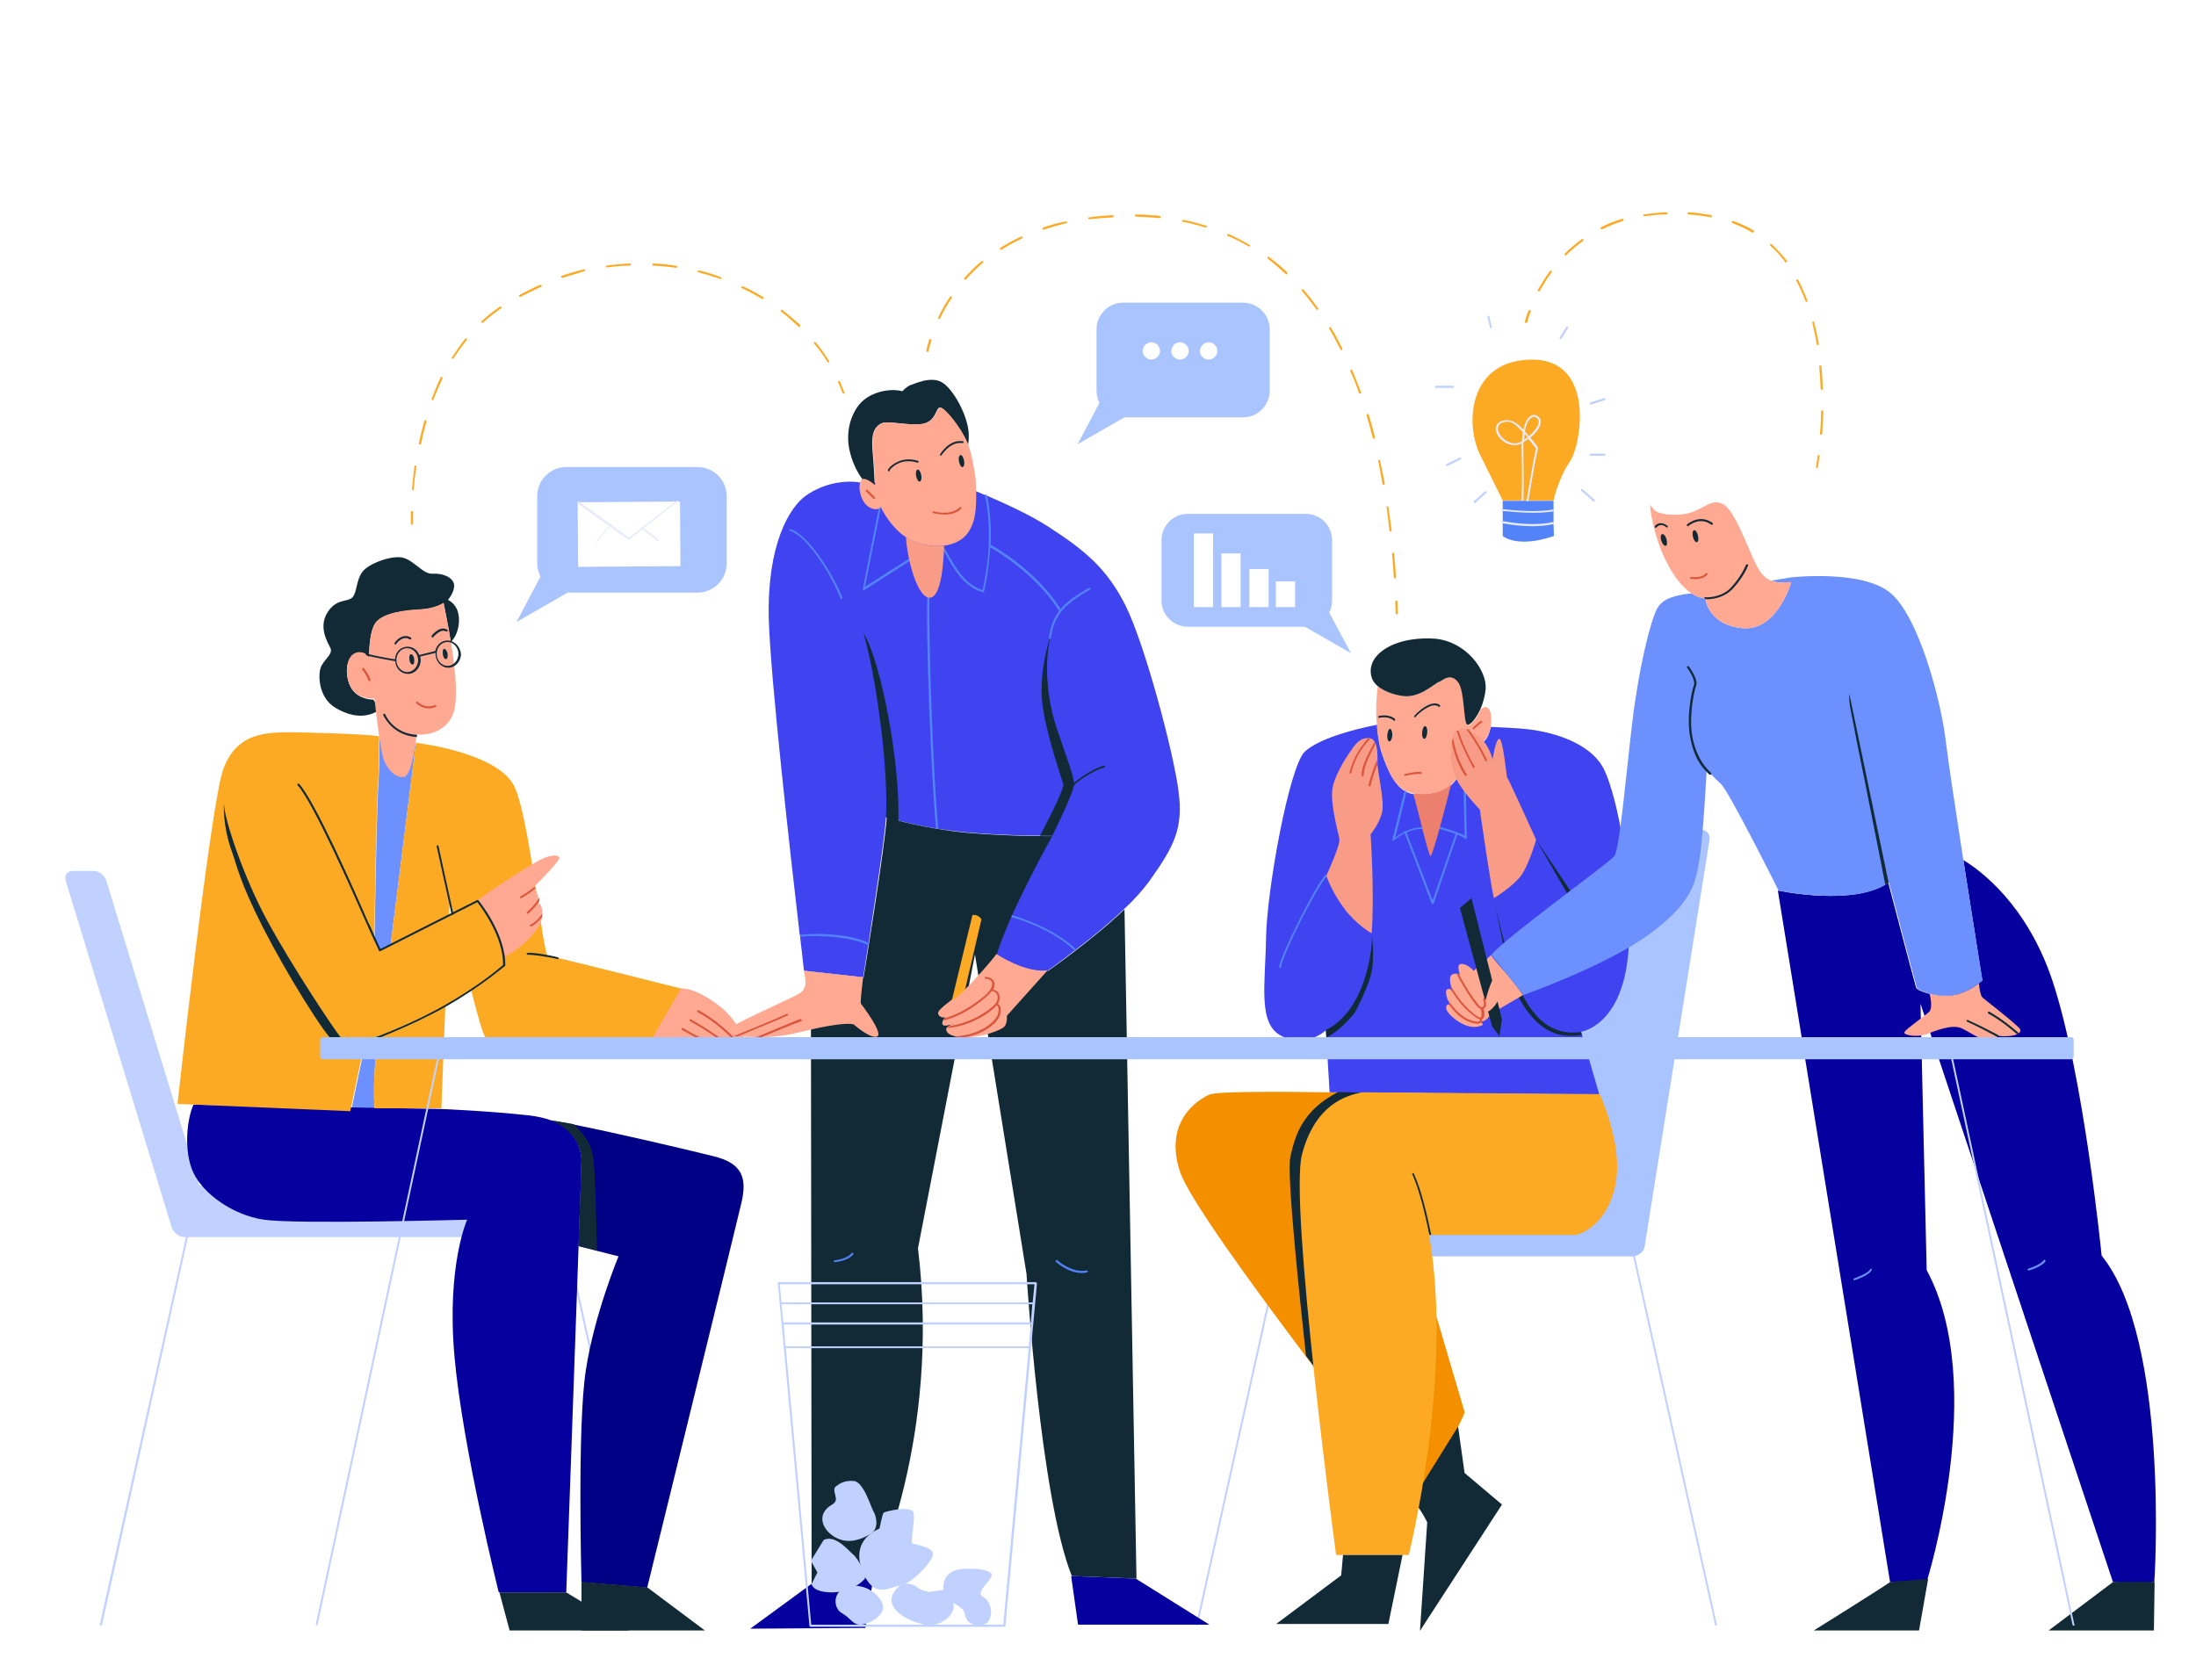 <svg xmlns="http://www.w3.org/2000/svg" xmlns:xlink="http://www.w3.org/1999/xlink" id="Capa_1" x="0px" y="0px" viewBox="0 0 605 463" style="enable-background:new 0 0 605 463;" xml:space="preserve"><style type="text/css">	.st0{fill:#FCAA24;}	.st1{fill:#C0D1FF;}	.st2{fill:#F49000;}	.st3{fill:#A9C4FF;}	.st4{fill:#3F44F0;}	.st5{fill:#6C90FE;}	.st6{fill:#122A36;}	.st7{fill:#FFA992;}	.st8{fill:#06009E;}	.st9{fill:#000084;}	.st10{fill:#F99C87;}	.st11{fill:#5383F9;}	.st12{fill:#DB553C;}	.st13{fill:#E6EBFD;}	.st14{fill:#ED7F6E;}	.st15{fill:#FFFFFF;}	.st16{fill:#E4E9FB;}</style><g>	<g>		<g>			<path class="st0" d="M113.5,144.6c-0.2,0-0.3-0.1-0.3-0.3c0,0,0-1.2,0-3.2c0-0.2,0.1-0.3,0.3-0.3c0.2,0,0.3,0.1,0.3,0.3    c0,2,0,3.1,0,3.1C113.8,144.4,113.6,144.6,113.5,144.6C113.5,144.6,113.5,144.6,113.5,144.6z"></path>		</g>		<g>			<path class="st0" d="M113.8,135.1C113.8,135.1,113.8,135.1,113.8,135.1c-0.2,0-0.3-0.2-0.3-0.3c0.2-2.1,0.4-4.2,0.7-6.3    c0-0.2,0.2-0.3,0.3-0.2c0.2,0,0.3,0.2,0.2,0.3c-0.3,2.1-0.6,4.2-0.7,6.3C114.1,134.9,113.9,135.1,113.8,135.1z M115.7,122.5    C115.6,122.5,115.6,122.5,115.7,122.5c-0.2,0-0.3-0.2-0.3-0.3c0.4-2.1,1-4.2,1.5-6.2c0-0.2,0.2-0.2,0.4-0.2    c0.2,0,0.2,0.2,0.2,0.4c-0.6,2-1.1,4.1-1.5,6.2C115.9,122.4,115.8,122.5,115.7,122.5z M119.2,110.3c0,0-0.1,0-0.1,0    c-0.1-0.1-0.2-0.2-0.2-0.4c0.8-2,1.6-4,2.5-5.9c0.1-0.1,0.2-0.2,0.4-0.1c0.1,0.1,0.2,0.2,0.1,0.4c-0.9,1.9-1.7,3.8-2.5,5.8    C119.4,110.2,119.3,110.3,119.2,110.3z M228.2,99.9c-0.1,0-0.2,0-0.2-0.1c-1.1-1.8-2.3-3.5-3.7-5.1c-0.1-0.1-0.1-0.3,0-0.4    c0.1-0.1,0.3-0.1,0.4,0c1.4,1.7,2.6,3.4,3.7,5.2c0.1,0.1,0,0.3-0.1,0.4C228.3,99.8,228.3,99.9,228.2,99.9z M124.8,98.9    c-0.1,0-0.1,0-0.2,0c-0.1-0.1-0.2-0.3-0.1-0.4c1.2-1.8,2.4-3.6,3.7-5.2c0.1-0.1,0.3-0.1,0.4,0c0.1,0.1,0.1,0.3,0,0.4    c-1.3,1.6-2.5,3.3-3.7,5.1C125,98.8,124.9,98.9,124.8,98.9z M220.2,90.1c-0.1,0-0.1,0-0.2-0.1c-1.5-1.4-3.1-2.8-4.8-4.1    c-0.1-0.1-0.1-0.3-0.1-0.4c0.1-0.1,0.3-0.2,0.4-0.1c1.7,1.3,3.3,2.7,4.9,4.1c0.1,0.1,0.1,0.3,0,0.4    C220.3,90,220.3,90.1,220.2,90.1z M132.9,89c-0.1,0-0.2,0-0.2-0.1c-0.1-0.1-0.1-0.3,0-0.4c1.6-1.5,3.3-2.8,5-4    c0.1-0.1,0.3-0.1,0.4,0.1c0.1,0.1,0.1,0.3-0.1,0.4c-1.7,1.2-3.4,2.5-4.9,3.9C133,89,132.9,89,132.9,89z M210.1,82.4    c0,0-0.1,0-0.1,0c-1.8-1.1-3.7-2.1-5.6-3c-0.1-0.1-0.2-0.2-0.1-0.4c0.1-0.1,0.2-0.2,0.4-0.1c1.9,0.9,3.8,1.9,5.6,3    c0.1,0.1,0.2,0.3,0.1,0.4C210.3,82.3,210.2,82.4,210.1,82.4z M143.3,81.8c-0.1,0-0.2-0.1-0.3-0.1c-0.1-0.1,0-0.3,0.1-0.4    c1.9-1,3.8-2,5.7-2.8c0.1-0.1,0.3,0,0.4,0.1c0.1,0.1,0,0.3-0.1,0.4c-1.9,0.9-3.8,1.8-5.7,2.8C143.3,81.7,143.3,81.8,143.3,81.8z     M198.6,76.9C198.6,76.9,198.5,76.9,198.6,76.9c-2.1-0.7-4.1-1.3-6.2-1.9c-0.2,0-0.2-0.2-0.2-0.3c0-0.2,0.2-0.2,0.3-0.2    c2.1,0.5,4.1,1.1,6.1,1.9c0.1,0.1,0.2,0.2,0.2,0.4C198.8,76.9,198.7,76.9,198.6,76.9z M154.9,76.6c-0.1,0-0.2-0.1-0.3-0.2    c-0.1-0.2,0-0.3,0.2-0.4c2-0.7,4.1-1.3,6.1-1.8c0.1,0,0.3,0.1,0.3,0.2c0,0.2-0.1,0.3-0.2,0.3C159,75.4,157,75.9,154.9,76.6    C154.9,76.6,154.9,76.6,154.9,76.6z M186.3,73.8C186.3,73.8,186.2,73.8,186.3,73.8c-2.1-0.3-4.2-0.5-6.3-0.6    c-0.2,0-0.3-0.1-0.3-0.3c0-0.2,0.2-0.3,0.3-0.3c2.1,0.1,4.3,0.3,6.4,0.7c0.2,0,0.3,0.2,0.2,0.3C186.5,73.7,186.4,73.8,186.3,73.8    z M167.2,73.7c-0.1,0-0.3-0.1-0.3-0.2c0-0.2,0.1-0.3,0.2-0.3c2.1-0.3,4.3-0.5,6.4-0.6c0,0,0,0,0,0c0.2,0,0.3,0.1,0.3,0.3    c0,0.2-0.1,0.3-0.3,0.3C171.5,73.2,169.4,73.4,167.2,73.7C167.3,73.7,167.3,73.7,167.2,73.7z"></path>		</g>		<g>			<path class="st0" d="M232.4,108.5c-0.1,0-0.2-0.1-0.3-0.2c-0.4-1-0.7-2-1.2-2.9c-0.1-0.1,0-0.3,0.1-0.4c0.2-0.1,0.3,0,0.4,0.1    c0.4,1,0.8,2,1.2,3C232.8,108.3,232.7,108.4,232.4,108.5C232.5,108.5,232.5,108.5,232.4,108.5z"></path>		</g>	</g>	<g>		<g>			<path class="st0" d="M255.5,97C255.5,97,255.5,97,255.5,97c-0.2,0-0.3-0.2-0.3-0.3c0,0,0.2-1.2,0.8-3.1c0-0.2,0.2-0.2,0.4-0.2    c0.2,0,0.2,0.2,0.2,0.4c-0.6,1.9-0.8,3-0.8,3C255.8,96.9,255.7,97,255.5,97z"></path>		</g>		<g>			<path class="st0" d="M384.3,159.4c-0.1,0-0.3-0.1-0.3-0.3c-0.1-2.1-0.3-4.3-0.5-6.5c0-0.2,0.1-0.3,0.3-0.3c0,0,0,0,0,0    c0.1,0,0.3,0.1,0.3,0.3c0.2,2.2,0.4,4.4,0.5,6.5C384.6,159.2,384.5,159.4,384.3,159.4C384.3,159.4,384.3,159.4,384.3,159.4z     M383.1,146.5c-0.1,0-0.3-0.1-0.3-0.3c-0.3-2.2-0.5-4.4-0.8-6.4c0-0.2,0.1-0.3,0.2-0.3c0.2,0,0.3,0.1,0.3,0.2    c0.3,2.1,0.6,4.2,0.9,6.4C383.4,146.3,383.3,146.4,383.1,146.5C383.1,146.5,383.1,146.5,383.1,146.5z M381.2,133.6    c-0.1,0-0.3-0.1-0.3-0.2c-0.4-2.1-0.8-4.3-1.2-6.4c0-0.2,0.1-0.3,0.2-0.3c0.1,0,0.3,0.1,0.3,0.2c0.5,2.1,0.9,4.3,1.3,6.4    C381.5,133.4,381.4,133.6,381.2,133.6C381.2,133.6,381.2,133.6,381.2,133.6z M378.5,120.9c-0.1,0-0.2-0.1-0.3-0.2    c-0.5-2.1-1.1-4.2-1.7-6.2c0-0.2,0-0.3,0.2-0.4c0.1-0.1,0.3,0,0.4,0.2c0.6,2,1.2,4.1,1.7,6.3    C378.8,120.7,378.7,120.9,378.5,120.9C378.5,120.9,378.5,120.9,378.5,120.9z M374.7,108.5c-0.1,0-0.2-0.1-0.3-0.2    c-0.7-2.1-1.5-4.1-2.4-6c-0.1-0.1,0-0.3,0.2-0.4c0.2-0.1,0.3,0,0.4,0.2c0.8,2,1.6,4,2.4,6.1C375,108.3,374.9,108.4,374.7,108.5    C374.7,108.5,374.7,108.5,374.7,108.5z M369.6,96.5c-0.1,0-0.2-0.1-0.3-0.2c-1-2-2-3.9-3.1-5.7c-0.1-0.1,0-0.3,0.1-0.4    c0.1-0.1,0.3,0,0.4,0.1c1.1,1.8,2.1,3.7,3.1,5.7c0.1,0.1,0,0.3-0.1,0.4C369.7,96.5,369.6,96.5,369.6,96.5z M258.7,87.9    c0,0-0.1,0-0.1,0c-0.1-0.1-0.2-0.2-0.1-0.4c0.9-2,2-3.9,3.2-5.7c0.1-0.1,0.3-0.2,0.4-0.1c0.1,0.1,0.2,0.3,0.1,0.4    c-1.2,1.8-2.3,3.7-3.2,5.6C258.9,87.9,258.8,87.9,258.7,87.9z M362.9,85.4c-0.1,0-0.2,0-0.2-0.1c-1.3-1.8-2.6-3.5-4-5.1    c-0.1-0.1-0.1-0.3,0-0.4c0.1-0.1,0.3-0.1,0.4,0c1.4,1.6,2.7,3.3,4,5.1c0.1,0.1,0.1,0.3-0.1,0.4C363.1,85.4,363,85.4,362.9,85.4z     M265.9,77.1c-0.1,0-0.1,0-0.2-0.1c-0.1-0.1-0.1-0.3,0-0.4c1.4-1.6,3-3.2,4.7-4.6c0.1-0.1,0.3-0.1,0.4,0c0.1,0.1,0.1,0.3,0,0.4    c-1.6,1.4-3.2,2.9-4.6,4.5C266,77.1,265.9,77.1,265.9,77.1z M354.4,75.6c-0.1,0-0.1,0-0.2-0.1c-1.6-1.5-3.2-2.9-4.9-4.2    c-0.1-0.1-0.2-0.3-0.1-0.4c0.1-0.1,0.3-0.2,0.4-0.1c1.7,1.3,3.4,2.7,5,4.2c0.1,0.1,0.1,0.3,0,0.4    C354.6,75.6,354.5,75.6,354.4,75.6z M275.7,68.8c-0.1,0-0.2,0-0.2-0.1c-0.1-0.1,0-0.3,0.1-0.4c1.8-1.1,3.7-2.2,5.7-3.1    c0.1-0.1,0.3,0,0.4,0.1c0.1,0.1,0,0.3-0.1,0.4c-2,0.9-3.9,2-5.7,3.1C275.9,68.8,275.8,68.8,275.7,68.8z M344.1,67.9    c0,0-0.1,0-0.1,0c-1.9-1.1-3.8-2.1-5.8-2.9c-0.1-0.1-0.2-0.2-0.1-0.4c0.1-0.1,0.2-0.2,0.4-0.1c2,0.9,3.9,1.9,5.8,3    c0.1,0.1,0.2,0.3,0.1,0.4C344.3,67.8,344.2,67.9,344.1,67.9z M287.5,63.3c-0.1,0-0.2-0.1-0.3-0.2c-0.1-0.1,0-0.3,0.2-0.4    c2-0.7,4.1-1.3,6.3-1.7c0.1,0,0.3,0.1,0.3,0.2c0,0.2-0.1,0.3-0.2,0.3C291.7,62,289.6,62.6,287.5,63.3    C287.5,63.3,287.5,63.3,287.5,63.3z M332.2,62.7C332.2,62.7,332.2,62.7,332.2,62.7c-2.1-0.6-4.2-1.2-6.3-1.6    c-0.2,0-0.3-0.2-0.2-0.3c0-0.2,0.2-0.3,0.3-0.2c2.2,0.4,4.3,1,6.3,1.6c0.2,0,0.2,0.2,0.2,0.4C332.5,62.6,332.4,62.7,332.2,62.7z     M300.1,60.4c-0.1,0-0.3-0.1-0.3-0.2c0-0.2,0.1-0.3,0.2-0.3c2.1-0.3,4.3-0.5,6.5-0.6c0,0,0,0,0,0c0.2,0,0.3,0.1,0.3,0.3    c0,0.2-0.1,0.3-0.3,0.3C304.4,60,302.2,60.2,300.1,60.4C300.1,60.4,300.1,60.4,300.1,60.4z M319.5,60.1    C319.5,60.1,319.5,60.1,319.5,60.1c-2.1-0.2-4.3-0.3-6.5-0.4c-0.2,0-0.3-0.1-0.3-0.3c0-0.2,0.1-0.3,0.3-0.3c0,0,0,0,0,0    c2.2,0,4.4,0.2,6.5,0.4c0.2,0,0.3,0.2,0.3,0.3C319.8,60,319.7,60.1,319.5,60.1z"></path>		</g>		<g>			<path class="st0" d="M384.8,169.3c-0.2,0-0.3-0.1-0.3-0.3c0-1.1-0.1-2.1-0.1-3.2c0-0.2,0.1-0.3,0.3-0.3c0,0,0,0,0,0    c0.2,0,0.3,0.1,0.3,0.3c0,1.1,0.1,2.1,0.1,3.2C385.1,169.1,385,169.3,384.8,169.3C384.8,169.3,384.8,169.3,384.8,169.3z"></path>		</g>	</g>	<g>		<g>			<path class="st0" d="M500.6,129C500.6,129,500.5,129,500.6,129c-0.2,0-0.3-0.2-0.3-0.3c0,0,0.2-1.2,0.5-3.1    c0-0.2,0.2-0.3,0.3-0.2c0.2,0,0.3,0.2,0.2,0.3c-0.3,2-0.5,3.1-0.5,3.1C500.8,128.9,500.7,129,500.6,129z"></path>		</g>		<g>			<path class="st0" d="M501.7,119.8C501.6,119.8,501.6,119.8,501.7,119.8c-0.2,0-0.3-0.1-0.3-0.3c0.2-2,0.3-4.1,0.3-6.1    c0-0.2,0.1-0.3,0.3-0.3c0,0,0,0,0,0c0.2,0,0.3,0.1,0.3,0.3c0,2.1-0.2,4.1-0.3,6.2C501.9,119.6,501.8,119.8,501.7,119.8z     M501.9,107.4c-0.2,0-0.3-0.1-0.3-0.3c-0.1-2.1-0.2-4.1-0.4-6.1c0-0.2,0.1-0.3,0.3-0.3c0,0,0,0,0,0c0.1,0,0.3,0.1,0.3,0.3    c0.2,2,0.3,4.1,0.4,6.2C502.2,107.3,502.1,107.4,501.9,107.4C501.9,107.4,501.9,107.4,501.9,107.4z M500.8,95.1    c-0.1,0-0.3-0.1-0.3-0.2c-0.3-2.1-0.8-4.1-1.2-6c0-0.2,0.1-0.3,0.2-0.3c0.2,0,0.3,0.1,0.3,0.2c0.5,1.9,0.9,4,1.3,6.1    C501.1,95,501,95.1,500.8,95.1C500.8,95.1,500.8,95.1,500.8,95.1z M497.7,83.2c-0.1,0-0.2-0.1-0.3-0.2c-0.7-2-1.6-3.9-2.5-5.6    c-0.1-0.1,0-0.3,0.1-0.4c0.1-0.1,0.3,0,0.4,0.1c0.9,1.8,1.8,3.7,2.5,5.7C498.1,83,498,83.1,497.7,83.2    C497.8,83.2,497.8,83.2,497.7,83.2z M423.9,80.3c0,0-0.1,0-0.1,0c-0.1-0.1-0.2-0.2-0.1-0.4c1-1.8,2.1-3.6,3.3-5.2    c0.1-0.1,0.3-0.2,0.4-0.1c0.1,0.1,0.2,0.3,0.1,0.4c-1.2,1.6-2.3,3.4-3.3,5.2C424.1,80.2,424,80.3,423.9,80.3z M492,72.3    c-0.1,0-0.2,0-0.2-0.1c-1.2-1.7-2.6-3.2-4.1-4.5c-0.1-0.1-0.1-0.3,0-0.4c0.1-0.1,0.3-0.1,0.4,0c1.5,1.4,2.9,2.9,4.2,4.6    c0.1,0.1,0.1,0.3-0.1,0.4C492.1,72.3,492,72.3,492,72.3z M431.3,70.4c-0.1,0-0.1,0-0.2-0.1c-0.1-0.1-0.1-0.3,0-0.4    c1.5-1.5,3.1-2.8,4.7-4c0.1-0.1,0.3-0.1,0.4,0.1c0.1,0.1,0.1,0.3-0.1,0.4c-1.6,1.2-3.2,2.5-4.7,4    C431.4,70.4,431.4,70.4,431.3,70.4z M482.9,64.1c0,0-0.1,0-0.1,0c-1.7-1-3.6-1.9-5.5-2.6c-0.1-0.1-0.2-0.2-0.2-0.4    c0.1-0.1,0.2-0.2,0.4-0.2c2,0.7,3.9,1.6,5.6,2.6c0.1,0.1,0.2,0.3,0.1,0.4C483.1,64.1,483,64.1,482.9,64.1z M441.3,63.2    c-0.1,0-0.2-0.1-0.3-0.2c-0.1-0.1,0-0.3,0.1-0.4c1.8-0.9,3.8-1.7,5.8-2.3c0.1,0,0.3,0,0.4,0.2c0,0.2,0,0.3-0.2,0.4    c-2,0.6-3.9,1.4-5.7,2.3C441.3,63.2,441.3,63.2,441.3,63.2z M471.4,59.9C471.4,59.9,471.4,59.9,471.4,59.9    c-0.4-0.1-0.7-0.1-1.1-0.2c-1.7-0.3-3.4-0.5-5.1-0.6c-0.2,0-0.3-0.1-0.3-0.3c0-0.2,0.2-0.2,0.3-0.3c1.7,0.1,3.4,0.3,5.1,0.6    c0.4,0.1,0.7,0.1,1.1,0.2c0.2,0,0.3,0.2,0.2,0.3C471.6,59.8,471.5,59.9,471.4,59.9z M453,59.6c-0.1,0-0.3-0.1-0.3-0.2    c0-0.2,0.1-0.3,0.2-0.3c2-0.3,4.1-0.5,6.2-0.6c0,0,0,0,0,0c0.2,0,0.3,0.1,0.3,0.3c0,0.2-0.1,0.3-0.3,0.3    C457,59.1,455,59.3,453,59.6C453,59.6,453,59.6,453,59.6z"></path>		</g>		<g>			<path class="st0" d="M420.4,89C420.3,89,420.3,89,420.4,89c-0.2,0-0.3-0.2-0.3-0.4c0,0,0.3-1.2,1-3c0.1-0.1,0.2-0.2,0.4-0.2    c0.1,0.1,0.2,0.2,0.2,0.4c-0.7,1.8-0.9,3-0.9,3C420.6,88.9,420.5,89,420.4,89z"></path>		</g>	</g></g><g>	<g>		<path class="st1" d="M27.8,448C27.8,448,27.8,448,27.8,448c-0.2,0-0.3-0.2-0.3-0.3l23.9-107.5c0-0.1,0.2-0.2,0.3-0.2   c0.1,0,0.2,0.2,0.2,0.3L28.1,447.8C28,447.9,27.9,448,27.8,448z"></path>		<path class="st1" d="M179,445.7c-0.1,0-0.2-0.1-0.3-0.2l-23.6-106.4c0-0.1,0.1-0.3,0.2-0.3c0.1,0,0.3,0.1,0.3,0.2l23.6,106.4   C179.3,445.6,179.2,445.7,179,445.7C179.1,445.7,179,445.7,179,445.7z"></path>	</g>	<g>		<path class="st1" d="M329.8,448C329.8,448,329.7,448,329.8,448c-0.2,0-0.3-0.2-0.3-0.3l23.9-107.5c0-0.1,0.2-0.2,0.3-0.2   c0.1,0,0.2,0.2,0.2,0.3L330,447.8C330,447.9,329.9,448,329.8,448z"></path>		<path class="st1" d="M472.8,448c-0.1,0-0.2-0.1-0.3-0.2l-23.9-107.5c0-0.1,0.1-0.3,0.2-0.3c0.2,0,0.3,0.1,0.3,0.2l23.9,107.5   C473.1,447.8,473,448,472.8,448C472.9,448,472.9,448,472.8,448z"></path>	</g>	<path class="st2" d="M403.5,389.1c0,1.8-13.2,24.2-13.2,24.2s-10.7-13.5-23.5-30.2c-2.3-3-4.7-6.2-7.1-9.4  c-15.8-21-32.3-43.8-34.6-50.8c-4.6-13.9,5-20,8.2-21.3c2.1-0.9,20.6-0.8,33-0.6c3.7,0,6.9,0.1,8.9,0.1c1.5,0,2.4,0.1,2.4,0.1  L403.5,389.1z"></path>	<path class="st3" d="M449.6,346.2h-61.7c-1.7,0-2.8-1.2-2.6-2.7l17.9-112.2c0.2-1.5,1.8-2.7,3.5-2.7h61.7c1.7,0,2.8,1.2,2.6,2.7  l-17.9,112.2C452.9,345,451.3,346.2,449.6,346.2z"></path>	<path class="st4" d="M448.5,263.6c-2,19.2-12.9,20.7-12.9,20.7l5,17.3l-74.3-0.6l-1-17.1c0,0-5.1,4.9-12,1.7  c-6.9-3.2-4.7-14.1-4.5-27.2c0.2-13.1,6.4-47.3,10.7-51.3c3.8-3.5,12.9-6,19.9-7.4c0.2,3.2,0.7,6.3,1.6,8.7  c1.5,4.3,3.2,7.8,5.9,9.5c0.2,0.1,0.3,0.2,0.5,0.3c0.8,0.4,1.6,0.6,2.5,0.7c4.8,0.5,10-0.8,12.2-5.7c2.2-4.9,2.4-7,2.4-7  s4.3-0.3,5.6-3.8c0.3-0.7,0.4-1.4,0.6-2.1c4.3,0.2,8,0.4,9.7,0.6c6.2,0.6,17.6,3.3,21.5,11.1C445.7,219.7,450.5,244.4,448.5,263.6z  "></path>	<path class="st1" d="M134.9,326.7H55l-25.7-84c-0.5-1.5-2-2.7-3.5-2.7H20c-1.5,0-2.3,1.2-1.9,2.7l29.2,95.5c0.5,1.5,2,2.7,3.5,2.7  h2.7h3.1h78.2c1.5,0,2.7-1.2,2.7-2.7v-8.8C137.6,327.9,136.3,326.7,134.9,326.7z"></path>	<path class="st5" d="M104.2,217c-0.5,8.6-1,41.4-1,41.4s0.8,3.4,1.5,3.4c0.1,0,1.2-0.5,2.9-1.3c2.8-22.3,6.3-50.4,6.9-55.1l-10-2.5  C104.5,202.8,104.7,208.5,104.2,217z"></path>	<path class="st6" d="M97.7,190.8c-2.2-2.1-2.8-6.9-1.3-9.4c1.5-2.5,4.6-1.7,5.3,0c0,0-0.2-7.4,1.9-9.9c2.1-2.5,7.7-3.3,12.1-3.5  c4.4-0.3,6.5-1.8,6.5-1.8c0.1,0.6,1.1,5.2,2,10.7c1.9-1.8,2.6-5.2,2.1-7.6c-0.5-3-2.9-4-2.9-4s1.9-2.1,1.7-4.2  c-0.3-2.1-3.3-3.2-5.9-3c-2.6,0.2-5.1-3.6-8.1-4.4c-3-0.8-9.4,1.5-11.2,3.8c-1.8,2.3-1.5,5.7-2.8,7.1c-1.3,1.4-4.4,0.2-6.9,4.2  c-2.5,4,0,8.1,0.8,9.7c0.8,1.6-1.3,2.9-2.4,4.9c-1.1,1.9-1.1,8.8,3.9,11.7c5,2.9,8.6,2.4,11.3,1c0,0,0.2-0.3,0.7-0.7  c-1-1.5-1.6-2.6-1.6-2.6S99.9,192.9,97.7,190.8z"></path>	<path class="st7" d="M125.4,194.3c-0.1,0.4-0.1,0.9-0.2,1.2c-1.3,5.4-6.2,7.2-10.4,6.9c0,0,0,0,0,0.1c0,0.2,0,0.3-0.1,0.6  c-0.4,3.4-1.5,10.7-3.4,11c-2.4,0.4-4.7-2.3-5.6-4.8c-0.8-2.3-2.1-12.3-2.5-16.6c-0.1-0.1-0.1-0.2-0.1-0.2s-3.3,0.3-5.4-1.8  c-2.2-2.1-2.8-6.9-1.3-9.4c1.5-2.5,4.6-1.7,5.3,0c0,0,0,0,0,0c0-0.5-0.1-7.4,1.9-9.9c2.1-2.5,7.7-3.3,12.1-3.5  c4.3-0.2,6.5-1.8,6.5-1.8c0.1,0.6,1.1,5.2,2,10.7c0.5,2.9,0.9,6.1,1.2,9.2C125.7,189.2,125.7,192.1,125.4,194.3z"></path>	<image style="overflow:visible;" width="9" height="14" transform="matrix(1 0 0 1 95 179)">	</image>	<path class="st5" d="M104,287.7c0.1-0.5,0.2-1.2,0.3-2c-2.3,1-3.6,1.5-3.6,1.5l-4,19.1l6.5-0.7C103.2,305.6,102.5,297.5,104,287.7z  "></path>	<path class="st6" d="M411.6,247.5c0.2,1.8,4.2,19.5,7.7,26.4c3.5,6.8,8.3,11.6,16.3,10.5l0.2,0.8c0,0-5.2,1.1-9.3-1.3  c-4.1-2.3-8.5-7.7-10.6-15.8C413.9,260,411.6,247.5,411.6,247.5z"></path>	<path class="st4" d="M316.5,243c-1.7,2.3-4.1,5-6.9,7.6c-4.2,4-9.1,8-13.2,11.1c-0.1,0.1-0.3,0.2-0.4,0.3c-4.2,3.3-7.4,5.5-7.4,5.5  c-6.2,0.8-14.1-4.5-14.1-4.5c0.9-3,2.3-6.6,4-10.3c0.1-0.2,0.1-0.3,0.2-0.5c4.7-10.6,11.1-21.9,11.1-21.9s-16.6,0.1-27.7-1.4  c-1.3-0.2-2.5-0.3-3.6-0.5c-0.2,0-0.4-0.1-0.6-0.1c-8.6-1.4-13.8-3.2-13.8-3.2c-0.3,5.5-3.1,23.5-4.8,34.7c0,0.2-0.1,0.4-0.1,0.6  c-0.8,5.3-1.4,8.9-1.4,8.9l-14.5-1.6l-1.8-0.2c0,0-0.4-3.6-1.1-9.6c0-0.2,0-0.3-0.1-0.5c-2.5-21.5-8.1-71.1-8.5-86.9  c-0.5-20.5,5.7-30.7,10.2-33.9c4.5-3.2,10.7-4.7,16.3-3.4l20.2-1.9c0,0,5.7,2,12.6,5c0.2,0.1,0.4,0.2,0.6,0.2h0  c5.8,2.5,12.4,5.6,16.9,8.5c10.1,6.5,16.4,11.6,21.6,22.1c5.2,10.6,12.9,39.4,14.4,50.3C326.2,228.4,323.4,233.3,316.5,243z"></path>	<path class="st6" d="M375.2,301.1l-8.3,81.9c-2.3-3-4.7-6.2-7.1-9.4c-1.6-14.9-5.4-50.1-4.3-54.8c1.2-5.4,3-12.7,13.2-17.9  C372.3,301,373.1,301,375.2,301.1z"></path>	<path class="st8" d="M579,346c0,0-4.9-49.8-13.6-75.9c-7-20.8-19.7-30.2-24.5-33.1c2.6,16.7,5.2,33.1,5.2,33.1s-3.7,3.3-8.1,4.1  c-4.4,0.8-9.7-1.1-10.1-2c-0.3-0.8-7.7-29-7.7-29c-9.4,6.7-30.4,2.2-30.4,2.2l30.9,190.5h10.1c0,0,17.1-54.3,0-85.9l-1.7-73.4  l53,159.3c0,0,7.4,1,11.4,0C593.6,435.9,597.8,369.2,579,346z"></path>	<path class="st6" d="M389.2,413.2c2.9,3.8,4,6.3,4,6.3l-2,29.9l22.6-34.8l-10.3-8.7l-1.8-12.8L389.2,413.2z"></path>	<path class="st0" d="M444.9,327.2c-2.7,11.5-10.7,13.1-10.7,13.1h-40.5c6.9,38.7-5.6,88.2-5.6,88.2h-20c0,0-13-96.7-9.4-110.4  c3.6-13.6,11.9-16.2,16.6-17.1l65.5,0.5C440.6,301.6,447.6,315.7,444.9,327.2z"></path>	<path class="st9" d="M204.3,331.3c-1.5,6.5-26,106.2-26,106.2l-18.1-1.5c0,0-1.2-43.1,1.2-58.4c2.3-15.3,9-31.4,9-31.4l-5.9-1.5  l-5.1-1.3c0.5-13.2,0.8-22.6,0.8-23.7c0-1.5-0.4-3.6-1.7-5.6c-1.3-2-3.4-4-6.9-5.3c1,0.1,3.4,0.5,6.5,1.1  c11.2,2.2,32.1,7.1,38.4,8.7C204.6,320.5,205.8,324.7,204.3,331.3z"></path>	<path class="st8" d="M151.7,308.7c-1.6-0.6-3.4-1-5.6-1.3c-11.7-1.3-24.5-1.8-24.5-1.8l-68.3-1.2c-1.9,4.2-2.7,13.1,0,18.8  c2.7,5.7,10.7,11.6,19.4,12.9c8.7,1.3,56,0,56,0s-5.7,12.6-3.5,37.6c2.2,25,12.2,65.1,12.2,65.1H156c0,0,2.2-60.7,3.4-95.4  c0.5-13.2,0.8-22.6,0.8-23.7C160.2,316.7,158.6,311.3,151.7,308.7z"></path>	<polygon class="st6" points="160.2,435.9 160.2,449.3 194.2,449.3 178.3,437.4  "></polygon>	<path class="st6" d="M520.8,435.9c-2.5,1.8-21.1,13.4-21.1,13.4h29l2.5-14.2L520.8,435.9z"></path>	<polygon class="st6" points="582.2,435.9 564.4,449.3 593.4,449.3 593.6,435.9  "></polygon>	<path class="st6" d="M274.6,263.1c3.4-11.5,15.3-32.7,15.3-32.7s-16.6,0.1-27.7-1.4c-11.1-1.5-17.9-3.8-17.9-3.8  c-0.5,8.3-6.4,44.2-6.4,44.2l-14.5-1.6l0.2,168.7l17.1-1.6c0,0,18.6-38.5,12.2-90.9l15.7-81l14.2,88c0,0,3.8,61.8,12.5,83.3  l17.8,0.7l-3.3-184.4c-8.8,8.4-21,16.9-21,16.9C282.5,268.4,274.6,263.1,274.6,263.1z"></path>	<path class="st7" d="M205,285.9h-25.3c0,0,2.2-5.4,4.5-9.2c2.3-3.7,3.3-4.3,3.3-4.3c3.5-0.3,9.4,3.4,12.3,6.2  C202.8,281.4,205,285.9,205,285.9z"></path>	<path class="st10" d="M380.8,223.7c-0.8,3.4-3.2,6.2-3.2,6.2s1.1,16,0.3,27.3c0,0-4.3-2.4-7.6-6.9c-3.4-4.5-4.9-9-4.9-9  c0.3-0.6,3.9-8.5,3.6-10.1c-0.2-1.5-2.8-10.3-1.8-14.5c1-4.2,4.4-9.1,5.5-10.6c1-1.4,2.3-2.8,4.2-2.7c0.1,0,0.3,0,0.4,0  c0.1,0,0.2,0,0.3,0.1c0.5,0.1,0.8,0.4,1.1,0.9c0.1,0.2,0.2,0.4,0.3,0.6c0.5,1.2,0.5,2.9,0.5,4.3v0c0,0.2,0,0.3,0,0.5  c0,0.2,0,0.5,0,0.7c0,0,0,0,0,0C379.7,213.7,381.4,220.6,380.8,223.7z"></path>	<path class="st7" d="M419.6,274.2l-8.9,5.2c-1,1.7-1.9,2-2.4,2.1c-0.3,0-0.5-0.1-0.5-0.1s0.2,0.2,0.4,0.4c0.2,0.3,0.5,0.6,0.2,0.7  c-0.5,0.2-2.2,1-4.7,0c-2.5-1-5.4-3.5-5.3-4.9c0.1-0.7,0.4-0.8,0.7-0.8c0.3,0,0.6,0.2,0.6,0.2c-0.3-0.3-0.6-0.9-0.9-1.6  c0,0,0,0,0,0c-0.4-1.1-0.6-2.3-0.2-2.7c0.3-0.3,0.8-0.2,1.1,0c0.3,0.2,0.5,0.4,0.5,0.5c0-0.1-0.2-0.6-0.4-1.3c0,0,0,0,0,0  c-0.3-1-0.5-2.3-0.1-3c0.4-0.6,1.2-0.6,1.7-0.6c0.3,0,0.5,0.1,0.7,0.2c0.1,0,0.1,0.1,0.1,0.1s-0.9-2.5,0-2.9  c0.9-0.3,2.4,0.3,3.8,1.8l4.8-4.3c0,0,1,1.5,3.5,4.3C417.4,270.9,419.6,274.2,419.6,274.2z"></path>	<path class="st7" d="M277.4,279.9c0,0,0.2,2.2-0.8,3.1c-1,0.9-5.6,2.7-10,2.8c-0.4,0-0.8,0-1.2,0c-1,0-1.8-0.1-2.5-0.3  c-1.5-0.4-2.1-1-2.2-1.7c-0.1-0.2,0-0.5,0.2-0.7c0.2-0.2,0.6-0.5,0.9-0.6c0.1-0.1,0.2-0.1,0.3-0.2c0.3-0.1,0.6-0.2,0.8-0.3  c-0.1,0-0.5,0.1-0.8,0.3c-0.4,0.1-0.8,0.2-1.2,0.3c-0.7,0.1-1.3,0-1.3-0.6c0-0.4,0.1-0.7,0.3-1c0.3-0.5,0.7-0.7,0.7-0.7  c-0.2,0.1-0.3,0.1-0.5,0.1c-1.1,0-2.3-0.9-1.2-2.1c1.3-1.5,5.2-4.1,7.4-6.1c2.1-2,7.2-7.8,8.2-9.3c0,0,7.9,5.3,14.1,4.5  L277.4,279.9z"></path>	<path class="st7" d="M262.2,282.5c0.3-0.1,0.7-0.2,0.9-0.3C263.1,282.2,262.7,282.3,262.2,282.5z"></path>	<path class="st7" d="M241.7,285.6c-1.7,0.9-6.5-3.3-6.5-3.3c-1.8-0.6-7.8,0.4-13.9,1.9c-5.4,1.4-9.4,1.6-11.4,1.6  c-0.3,0-0.5,0-0.7,0h-0.7c-1.3,0-3.5-0.1-5.3-0.3c-0.4,0-0.7-0.1-1-0.1c0,0,0,0,0,0c-1.6-0.3-2.6-0.7-1.9-1.5  c1.8-1.9,16.9-8.4,19.7-10c2.8-1.6,1.8-4.1,1.5-6.4l1.8,0.2l14.5,1.6c0,0-0.9,6.9-0.6,7.3C237.5,277,243.4,284.7,241.7,285.6z"></path>	<path class="st0" d="M151,263.4c-1.5-0.1-4.9-37-9.2-46.5c-4.4-9.6-27.2-12.2-27.2-12.2s0,0.3-0.1,0.7c-0.6,4.8-4.1,32.9-6.9,55.1  c0.3-0.1,0.6-0.3,1-0.5c3.9-1.9,10.1-5.1,15.1-7.7l0.2-4.6c0,0,0.3,1.6,0.9,4.1c3.9-2,6.9-3.6,6.9-3.6s1.9,1.2,4.8,7.4  c2.9,6.2,2.5,10.4,2.5,10.4s-4,3.3-9.2,6.8c1.7,6.8,3.3,12.5,4,13.1c1.8,1.6,46,0,46,0l7.8-13.5C187.5,272.4,152.5,263.5,151,263.4  z"></path>	<path class="st0" d="M118.9,279.1c-5,2.4-9.9,4.5-13.3,5.9c-0.5,0.2-0.9,0.4-1.3,0.5c-0.1,0.8-0.2,1.5-0.3,2  c-1.5,9.9-0.8,17.9-0.8,17.9h18.4l1.1-28.4C121.4,277.9,120.2,278.6,118.9,279.1z"></path>	<path class="st0" d="M136.4,255.6c-2.9-6.2-4.8-7.4-4.8-7.4s-3,1.5-6.9,3.6c-0.4,0.2-0.7,0.4-1.1,0.6c-5,2.6-11.1,5.7-15.1,7.7  c-0.3,0.2-0.7,0.3-1,0.5c-1.7,0.8-2.8,1.3-2.9,1.3c-0.7,0-1.5-3.4-1.5-3.4s0.5-32.9,1-41.4c0.5-8.6,0.3-14.2,0.3-14.2  c-2.7-0.6-21.3-1.2-26.5-1.1c-5.2,0.2-12.9,0.5-16.4,10.2c-3.5,9.7-12.6,92.2-12.6,92.2l47.6,2l4-19.1c0,0,1.4-0.6,3.6-1.5  c0.4-0.2,0.8-0.4,1.3-0.5c3.5-1.5,8.3-3.6,13.3-5.9c1.2-0.6,2.5-1.2,3.8-1.9c2.4-1.4,4.8-2.9,7-4.3c5.2-3.5,9.2-6.8,9.2-6.8  S139.2,261.8,136.4,255.6z"></path>	<polygon class="st6" points="137.6,438.8 140.4,449.3 173.3,449.3 156,438.8  "></polygon>	<polygon class="st8" points="223.5,436.5 206.7,448.8 238.4,448.6 240.6,434.9  "></polygon>	<polygon class="st8" points="295.1,434.3 297,447.7 333.2,447.7 312.9,435  "></polygon>	<path class="st7" d="M410.7,200.1c-0.1,0.7-0.3,1.4-0.6,2.1c-1.2,3.2-4.7,3.7-5.5,3.8c-0.1,0-0.1,0-0.1,0s-0.2,2.1-2.4,7  c-0.6,1.3-1.3,2.3-2.2,3.1c-2.6,2.4-6.4,3-10,2.6c-0.2,0-0.4-0.1-0.6-0.1c-3-0.5-4.9-2.6-6.4-5.6c-0.7-1.4-1.4-3.1-2-4.8  c-0.3-0.9-0.6-1.8-0.8-2.8c-0.4-1.8-0.7-3.8-0.8-5.9c-0.3-3.9-0.1-7.8,0.3-10.4c1.6,1.3,4,2.3,6.9,2.7c4.4,0.6,8.2-3,9.9-3.9  c0,0,0.1,0,0.1,0c0.6-0.3,1.2-0.6,1.7-0.9c1.2-0.5,2.4-0.6,3.6,1c1.7,2.2,1.5,10,2.3,11.5c0.1,0.1,0.2,0.2,0.3,0.3  c0.7,0.2,2.4-1.7,3.6-4.4c0.3-0.2,0.6-0.4,0.9-0.5C410.5,194.4,411.2,197.2,410.7,200.1z"></path>	<path class="st6" d="M395.4,176c-3.8-0.3-9.6,0.1-13.8,2.8c-4.2,2.7-4.4,6-3.6,8.2c0.3,0.8,0.9,1.5,1.6,2.1c1.6,1.3,4,2.3,6.9,2.7  c4.4,0.6,8.2-3,9.9-3.9c0,0,0.1,0,0.1,0c0.6-0.3,1.1-0.6,1.6-0.9c1.2-0.5,2.4-0.6,3.6,1c1.9,2.4,1.4,11.5,2.6,11.7  c0.7,0.2,2.4-1.7,3.6-4.4c0.7-1.6,1.2-3.5,1.4-5.4C409.7,184.7,403.9,176.8,395.4,176z"></path>	<polygon class="st6" points="411.1,282.9 402.2,250.2 405.4,247.5 413.8,280.9 413.1,285.5  "></polygon>	<polygon class="st6" points="370,428.5 369.5,434.1 351.6,447.5 382.5,447.5 386.4,428.5  "></polygon>	<path class="st0" d="M432.5,127.2c-3.1,4.4-4.5,10.7-4.5,10.7h-14c0,0-3.2-6.5-6.2-12.5c-4.3-8.6-3.2-26.3,14.3-26.3  C439.7,99.1,435.6,122.8,432.5,127.2z"></path>	<image style="overflow:visible;" width="8" height="12" transform="matrix(1 0 0 1 403 194)">	</image>	<path class="st11" d="M428.1,147.7c-10.2,3.5-14.1,0-14.1,0v-9.7h14l0,2.4l0,0.6l0,2.9l0,0.6L428.1,147.7z"></path>	<path class="st7" d="M556.2,284.7c-0.1,0.1-0.3,0.2-0.5,0.3c-1.3,0.6-3.6,0.6-4.7,0.5c0,0,0,0,0,0c-0.4,0-0.6,0-0.6,0  s-0.1,0.1-0.2,0.2c-0.4,0.5-1.3,1.4-2.8,1.1c-1.8-0.3-5.8-3-7.1-3.5c-2.7-1.1-7.2,0.8-9.6,1.7c-2.4,0.9-6.5,0.3-6-0.6  c0.4-0.9,6-4.7,6.9-5.7c0.8-1,0.3-3.8,0-4.9c1.9,0.5,4.4,0.8,6.6,0.4c3-0.5,5.6-2.2,7-3.2c0.1,1.2,0.4,3.4,1,3.9  c0.8,0.7,10.1,7.9,10.4,8.8C556.7,284.1,556.5,284.5,556.2,284.7z"></path>	<path class="st5" d="M540.9,237c-2.1-13.6-4.2-27.4-4.8-32.5c-1.3-11.4-7.5-34.7-15.3-41.1c-7.7-6.5-27.3-4.3-27.3-4.3l-5.5,0.9  c0.7,0.3,1.6,0.5,2.6,0.5c1,0.1,2,0,2.9-0.1c-0.5,1.6-4.4,13.5-13.4,12.7c-9.6-0.9-10.3-8.2-10.3-8.2s-1.6,0-3.8-1.4  c-4.3,0.5-7.8,1.3-9.4,4.1c-1.8,3.1-5.1,16.3-6.9,31.4c-1.8,15.1-3.5,35.2-5,37c-1.5,1.8-31.1,23.3-33.8,27.1l8.8,11.1  c0,0,23.2-8.2,35-17c11.9-8.8,12.5-14.5,13.5-20.4c1-5.9,2-24.7,2-24.7s1.8,2,3.9,3.9c2.1,1.8,15.9,29.4,15.9,29.4s21,4.5,30.4-2.2  c0,0,7.4,28.2,7.7,29c0.2,0.4,1.6,1.1,3.5,1.6c1.9,0.5,4.4,0.8,6.6,0.4c3-0.5,5.6-2.2,7-3.2c0.6-0.5,1-0.8,1-0.8  S543.5,253.7,540.9,237z"></path>	<path class="st7" d="M493.5,160.4c-0.5,1.6-4.4,13.5-13.4,12.7c-8.3-0.8-9.9-6.3-10.2-7.8c-0.1-0.2-0.1-0.4-0.1-0.4  c0,0-0.1,0-0.3,0c-0.6-0.1-1.9-0.3-3.5-1.4c-1.5-1-3.3-2.7-5.1-5.5c-4.5-7-6.2-15.9-6.3-18.9c0.5,0.7,1,1.3,1.5,1.7  c1.7,1.2,7.4,1.6,10.9,0c3.5-1.6,5.2-3.4,8-1.7c2.8,1.7,6.4,11.3,8,14.8c1.3,2.7,2.3,5.1,5,6.1c0.7,0.3,1.6,0.5,2.6,0.5  C491.6,160.5,492.6,160.4,493.5,160.4z"></path>	<image style="overflow:visible;" width="49" height="43" transform="matrix(1 0 0 1 452 118)">	</image>	<path class="st7" d="M149.4,251.8c0,0.3,0,0.6-0.1,1c0,0,0,0,0,0c0,0.1,0,0.2,0,0.3c-0.6,3.2-5.9,8.5-10.4,10.6  c0,0-1.9-6.4-2.9-8.4c-0.9-1.9-4.4-7.1-4.4-7.1c2.3-2.2,14.4-9.8,17.1-11.2c2.7-1.4,5-1.6,5.4-0.7c0.3,0.7-4.1,5.2-6.1,7.2  c-0.1,0.1-0.2,0.2-0.3,0.3c-0.1,0.1-0.1,0.1-0.2,0.2c-0.1,0.1-0.2,0.2-0.3,0.3c-0.1,0.1-0.1,0.1-0.2,0.2c0,0,0.1,0.1,0.3,0.4v0  c0.3,0.5,0.9,1.4,1,2.6c0,0.3,0.1,0.6,0,0.9c0,0.1,0,0.3,0,0.4C148.5,248.7,149.5,249.6,149.4,251.8z"></path>	<path class="st7" d="M413,268.1c-1.6-0.5-3.5,6.5-4.1,8.9c-0.6,2.4,1.1,2.5,3,0C413.8,274.5,415.7,268.9,413,268.1z"></path>	<path class="st6" d="M61.7,221.4c0,4.1,5.5,20.6,12.1,32.6c6.5,12,18.5,30.1,20.1,31.9c1.7,1.7,6.7,1.2,6.7,1.2l-0.5,2.4  c0,0-5-0.2-7.7-2c-2.7-1.8-13.4-19.1-20-32c-6.5-12.9-7-16.6-8.4-20.5C61.2,227.4,61.7,221.4,61.7,221.4z"></path>	<path class="st6" d="M159.4,343.3c0.5-13.2,0.8-22.6,0.8-23.7c0-1.5-0.4-3.6-1.7-5.6c-1.3-2-3.4-4-6.9-5.3c1,0.1,3.4,0.5,6.5,1.1  c3.6,3.5,4.9,6,5.4,9.7c0.5,3.8,0.8,18.8,1,25.1L159.4,343.3z"></path>	<path class="st6" d="M237.9,174.4c5.1,8.6,10.1,36.4,9.6,51.7l0,2.2l-3.4-3.1c0,0,0.6-9.9-1.5-25.6  C240.7,183.8,237.9,174.4,237.9,174.4z"></path>	<path class="st6" d="M289.7,174.4c-2.2,7.7-1.3,17.9,1.3,25.9c2.7,8.1,4.9,13.6,4.9,15.8c0,2.2-6,14.2-6,14.2l-3.4,0  c0,0,6.1-11.3,6.5-14.1c0,0-4.2-12.2-5.5-20.1C285.5,185.7,289.7,174.4,289.7,174.4z"></path>	<path class="st6" d="M377.9,257.2c0.5,1.4-0.8,20.9-12.6,26.6l0.1,2.1c0,0,3.5-1.4,7.8-6.8c0,0,2.7-4.8,4.3-9.8  C379,264.4,377.9,257.2,377.9,257.2z"></path>	<path class="st6" d="M423.2,231.4c2.2,3.8,8.5,14.7,8.5,14.7l0.9-0.7L423.2,231.4z"></path>	<path class="st6" d="M509.5,191.2l10.8,52l-0.9,0.6c0,0-4.2-21.5-5.4-27.3c-1.2-5.8-3.8-18.9-4.3-21.7  C509.3,192,509.5,191.2,509.5,191.2z"></path>	<g>		<path class="st6" d="M108.9,177.6c-0.1,0-0.1,0-0.1,0c-0.1-0.1-0.2-0.2-0.1-0.4c0.7-1.1,2.5-2.7,4.5-1.5c0.1,0.1,0.2,0.2,0.1,0.4   c-0.1,0.1-0.2,0.2-0.4,0.1c-2-1.3-3.7,1.2-3.8,1.3C109.1,177.5,109,177.6,108.9,177.6z"></path>	</g>	<g>		<path class="st6" d="M119.2,175.7c-0.1,0-0.1,0-0.2-0.1c-0.1-0.1-0.1-0.3-0.1-0.4c0.1-0.1,2.2-2.9,4.3-1.7   c0.1,0.1,0.2,0.2,0.1,0.4c-0.1,0.1-0.2,0.2-0.4,0.1c-1.6-0.9-3.5,1.6-3.6,1.6C119.3,175.7,119.2,175.7,119.2,175.7z"></path>	</g>	<g>		<path class="st12" d="M118.2,195.2c-2.2,0-3.5-1.4-3.5-1.4c-0.1-0.1-0.1-0.3,0-0.4c0.1-0.1,0.3-0.1,0.4,0c0.1,0.1,1.8,2,4.8,0.9   c0.1,0,0.3,0,0.3,0.2c0,0.1,0,0.3-0.2,0.3C119.4,195.1,118.7,195.2,118.2,195.2z"></path>	</g>	<g>		<path class="st12" d="M101.8,187.7c-0.1,0-0.2-0.1-0.3-0.2c0,0-0.3-1.2-1.7-3c-0.1-0.1-0.1-0.3,0.1-0.4c0.1-0.1,0.3-0.1,0.4,0.1   c1.5,1.9,1.8,3.2,1.8,3.2C102.1,187.5,102,187.7,101.8,187.7C101.9,187.7,101.9,187.7,101.8,187.7z"></path>	</g>	<g>		<path class="st6" d="M114.9,202.5c0,0.2,0,0.3-0.1,0.6c-5.7-0.4-8.3-4.2-9.2-6c-0.1-0.1,0-0.3,0.1-0.4c0.1-0.1,0.3,0,0.4,0.1   C106.9,198.6,109.4,202.2,114.9,202.5z"></path>	</g>	<g>		<path class="st6" d="M124.7,252.1c-0.1,0-0.2-0.1-0.3-0.2c0-0.1-3-13.5-4.1-18.7c0-0.1,0.1-0.3,0.2-0.3c0.1,0,0.3,0.1,0.3,0.2   c1.1,5.2,4.1,18.6,4.1,18.7C125,251.9,124.9,252,124.7,252.1C124.7,252.1,124.7,252.1,124.7,252.1z"></path>	</g>	<g>		<g>			<path class="st12" d="M147.2,244.4c0,0,0.1,0.1,0.3,0.4v0c-1.7,1.5-3.8,2.7-3.9,2.7c0,0-0.1,0-0.1,0c-0.1,0-0.2-0.1-0.2-0.1    c-0.1-0.1,0-0.3,0.1-0.4C143.4,247,145.5,245.9,147.2,244.4z"></path>			<path class="st6" d="M148.1,243.5c-0.1,0.1-0.2,0.2-0.3,0.3C147.9,243.7,148,243.6,148.1,243.5    C148,243.5,148.1,243.5,148.1,243.5z"></path>		</g>		<g>			<path class="st12" d="M148.6,248.3c-1.4,2.1-3,3.4-3,3.4c-0.1,0-0.1,0.1-0.2,0.1c-0.1,0-0.2,0-0.2-0.1c-0.1-0.1-0.1-0.3,0-0.4    c0,0,1.9-1.5,3.4-4C148.6,247.7,148.6,248,148.6,248.3z"></path>		</g>		<g>			<path class="st12" d="M149.4,251.8c0,0.3,0,0.6-0.1,1c0,0,0,0,0,0c-1,1.2-2.1,2.1-2.9,2.5c0,0-0.1,0-0.1,0    c-0.1,0-0.2-0.1-0.3-0.2c-0.1-0.1,0-0.3,0.1-0.3C147.1,254.4,148.3,253.3,149.4,251.8z"></path>		</g>	</g>	<g>		<path class="st6" d="M153.7,264.3C153.7,264.3,153.6,264.3,153.7,264.3c-3.3-0.8-7.5-1.3-8.3-1.2c-0.1,0-0.3-0.1-0.3-0.2   c0-0.1,0.1-0.3,0.2-0.3c1-0.2,5.3,0.4,8.4,1.2c0.1,0,0.2,0.2,0.2,0.3C153.9,264.2,153.8,264.3,153.7,264.3z"></path>	</g>	<g>		<g>			<path class="st12" d="M202.2,285.9h-0.8c-1.6-1.6-5.1-4.8-9.2-7c-0.1-0.1-0.2-0.2-0.1-0.4c0.1-0.1,0.2-0.2,0.4-0.1    C197,280.8,200.8,284.5,202.2,285.9z"></path>		</g>		<g>			<path class="st12" d="M198.2,285.9h-0.9c-1.3-0.9-3.6-2.5-7.2-4.5c-0.1-0.1-0.2-0.2-0.1-0.4c0.1-0.1,0.2-0.2,0.4-0.1    C194.7,283.4,197.1,285.1,198.2,285.9z"></path>		</g>		<g>			<path class="st12" d="M192.9,285.9h-1.2c-1.1-0.6-2.4-1.3-3.8-2.1c-0.1-0.1-0.2-0.2-0.1-0.4c0.1-0.1,0.2-0.2,0.4-0.1    C190,284.4,191.7,285.3,192.9,285.9z"></path>		</g>	</g>	<g>		<path class="st12" d="M217,279.8c-2.5,1.2-9.7,4.1-13.8,5.8c-0.4,0-0.7-0.1-1-0.1c3.9-1.6,11.8-4.8,14.5-6.1   c0.1-0.1,0.3,0,0.4,0.1C217.2,279.6,217.1,279.8,217,279.8z"></path>	</g>	<g>		<path class="st12" d="M220.9,281.1c0.1,0.1,0,0.3-0.2,0.3c-2.7,1-7.5,3-10.9,4.4c-0.3,0-0.5,0-0.7,0h-0.7c3.2-1.4,9-3.8,12-5   C220.7,280.9,220.9,281,220.9,281.1z"></path>	</g>	<g>		<path class="st11" d="M239.4,259.9c0,0.2-0.1,0.4-0.1,0.6c-4.7-2.4-13.9-2.9-18.8-2.4c0-0.2,0-0.3-0.1-0.5   C225.4,257,234.5,257.4,239.4,259.9z"></path>	</g>	<g>		<path class="st11" d="M296.5,261.7c-0.1,0.1-0.3,0.2-0.4,0.3c-3.7-3.8-11.1-7.6-17.5-9.3c0.1-0.2,0.1-0.3,0.2-0.5   C285.2,254,292.7,257.8,296.5,261.7z"></path>	</g>	<path class="st12" d="M275.5,279.7c-0.6,2-4.1,5.3-10.1,6.2c-1,0-1.8-0.1-2.5-0.3c7.1-0.3,11.4-4.1,12-6.1c0.5-1.6,0-2.3-0.3-2.5  c-1.5,1.9-7.2,5.8-13.7,6.3c0.2-0.2,0.6-0.5,0.9-0.6c6.1-0.9,11.3-4.6,12.5-6.2c0.7-1,0.7-2,0.3-2.6c-0.3-0.5-0.8-0.8-1.4-0.8  c-0.4,0.5-0.9,1.1-1.5,1.6c-2.3,2-6.8,5.4-11.8,6.5c0.3-0.5,0.7-0.7,0.7-0.7c-0.2,0.1-0.3,0.1-0.5,0.1c4.8-1.2,9-4.4,11.3-6.3  c1.5-1.3,2.2-2.7,1.9-3.6c-0.2-0.7-1.1-1-1.8-1c-0.1,0-0.3-0.1-0.2-0.3c0-0.1,0.1-0.3,0.3-0.2c1.5,0.1,2.1,0.8,2.3,1.4  c0.2,0.6,0.1,1.3-0.3,2.1c0.6,0.1,1.2,0.4,1.5,1c0.5,0.9,0.4,2-0.2,2.9C275.4,276.9,276.1,277.7,275.5,279.7z"></path>	<g>		<path class="st11" d="M217.8,145.8c-0.1,0-0.3,0-0.3,0.2c0,0.1,0,0.3,0.2,0.3c4.7,1.5,11.2,11.8,13.8,18.5c0,0.1,0.1,0.2,0.3,0.2   c0,0,0.1,0,0.1,0c0.1-0.1,0.2-0.2,0.2-0.3C229.3,157.8,222.7,147.4,217.8,145.8z"></path>		<path class="st11" d="M256.2,159.3c0-0.1-0.1-0.3-0.3-0.3c-0.1,0-0.3,0.1-0.3,0.3c-0.8,16.6,1.2,58.5,2.3,69   c0.2,0,0.4,0.1,0.6,0.1C257.4,218.3,255.5,176.1,256.2,159.3z"></path>		<path class="st11" d="M251.6,153.2l-13.3,8.5c0.6-3,3.3-16.6,4.7-23.5c0-0.1-0.1-0.3-0.2-0.3c-0.2,0-0.3,0.1-0.3,0.2   c-1.6,7.8-4.8,24.2-4.8,24.2c0,0.1,0,0.2,0.1,0.3c0,0,0.1,0,0.2,0c0,0,0.1,0,0.1,0l13.8-8.8c0.1-0.1,0.2-0.2,0.1-0.4   C251.9,153.1,251.8,153.1,251.6,153.2z"></path>		<path class="st11" d="M292,168.1c0,0-0.1,0.1-0.1,0.1l0,0c0,0-0.1,0-0.1,0c-0.1,0-0.2,0-0.2-0.1c-6.2-9.9-17.1-16.3-18.8-17.3   c-0.4,7-1.7,12.1-1.7,12.2c0,0.1-0.1,0.1-0.1,0.2c0,0-0.1,0-0.1,0c0,0-0.1,0-0.1,0c-5.1-1.4-7.9-6.2-10.3-10.5   c-0.3-0.5-0.6-1-0.9-1.5c-0.1-0.1,0-0.3,0.1-0.4c0.1-0.1,0.3,0,0.4,0.1c0.3,0.5,0.6,1,0.9,1.5c2.3,4.1,5,8.8,9.7,10.2   c0.5-2,3.3-14.5,0.6-26.4c0.2,0.1,0.4,0.2,0.6,0.2h0c1,4.7,1.2,9.5,1,13.7c0.2,0.1,12.5,6.8,19.2,17.6   C292.1,167.9,292.1,168,292,168.1z"></path>		<path class="st11" d="M300.4,162.1c-0.1-0.1-0.2-0.2-0.4-0.1c-6.1,3.5-10.1,6.4-11,13.8c0,0.1,0.1,0.3,0.2,0.3c0,0,0,0,0,0   c0.1,0,0.2-0.1,0.3-0.2c0.9-7.1,4.8-9.9,10.7-13.4C300.5,162.3,300.5,162.2,300.4,162.1z"></path>	</g>	<g>		<path class="st6" d="M294.8,217.8c-0.1,0-0.1,0-0.2-0.1c-0.1-0.1-0.1-0.3-0.1-0.4c2.5-3.3,8.3-6.1,9.6-6.3c0.1,0,0.3,0.1,0.3,0.2   c0,0.1-0.1,0.3-0.2,0.3c-1,0.1-6.8,2.7-9.3,6C294.9,217.8,294.9,217.8,294.8,217.8z"></path>	</g>	<g>		<g>			<path class="st12" d="M377.5,203.6c-4.1,4.2-5.1,8.8-5.2,9.4c0,0.1-0.1,0.2-0.3,0.2H372c-0.1,0-0.2-0.2-0.2-0.3    c0.1-0.5,1.1-5.1,5.1-9.4c0.1,0,0.3,0,0.4,0C377.3,203.5,377.4,203.6,377.5,203.6z"></path>		</g>		<g>			<path class="st12" d="M378.9,205.1c-1.7,3.2-3.2,6.3-3.2,8.5c0,0.1-0.1,0.3-0.3,0.3c-0.2,0-0.3-0.1-0.3-0.3    c0-2.3,1.6-5.5,3.4-8.8l0.1-0.3C378.7,204.6,378.8,204.8,378.9,205.1z"></path>		</g>		<g>			<path class="st12" d="M379.5,210.6C379.5,210.6,379.5,210.6,379.5,210.6c-1.4,3.4-1.9,5.9-1.9,5.9c0,0.1-0.1,0.2-0.3,0.2h-0.1    c-0.1,0-0.2-0.2-0.2-0.3c0,0,0.7-3.1,2.4-7.1c0,0.2,0,0.3,0,0.5C379.4,210.1,379.4,210.4,379.5,210.6z"></path>		</g>	</g>	<g>		<g>			<path class="st6" d="M384.1,198.6c-0.1,0-0.1,0-0.2-0.1c-1.5-1.3-3.8-0.7-3.9-0.7c-0.1,0-0.3,0-0.3-0.2c0-0.1,0-0.3,0.2-0.3    c0.1,0,2.6-0.7,4.4,0.8c0.1,0.1,0.1,0.3,0,0.4C384.3,198.6,384.2,198.6,384.1,198.6z"></path>		</g>		<g>			<path class="st6" d="M389.9,197.7c-0.1,0-0.1,0-0.2-0.1c-0.1-0.1-0.1-0.3,0-0.4c1.7-1.9,5.1-4.4,7-2.9c0.1,0.1,0.1,0.3,0,0.4    c-0.1,0.1-0.3,0.1-0.4,0c-1.5-1.2-4.6,1-6.3,2.8C390,197.7,390,197.7,389.9,197.7z"></path>		</g>		<g>			<path class="st12" d="M387.1,213.8c-0.1,0-0.2-0.1-0.3-0.2c0-0.1,0.1-0.3,0.2-0.3c0.1,0,2.7-0.7,4.4-0.6c0.1,0,0.3,0.1,0.3,0.3    c0,0.1-0.1,0.3-0.3,0.3C389.8,213.1,387.2,213.8,387.1,213.8C387.2,213.8,387.2,213.8,387.1,213.8z"></path>		</g>		<g>			<path class="st12" d="M406,201c-0.1,0-0.1,0-0.2-0.1c-0.1-0.1-0.1-0.3,0-0.4c0,0,0.6-0.7,2.1-1.8c0.1-0.1,0.3-0.1,0.4,0    c0.1,0.1,0.1,0.3-0.1,0.4c-1.4,1.1-2,1.7-2,1.7C406.2,200.9,406.1,201,406,201z"></path>		</g>	</g>	<g>		<path class="st11" d="M393.5,228.5c-0.1,0.1-0.2,0.2-0.3,0.2c-2-0.6-4-0.1-5.7,0.7c-0.2,0.1-0.3,0.1-0.5,0.2c-1.8,0.9-3,2-3,2   c-0.1,0.1-0.1,0.1-0.2,0.1c0,0-0.1,0-0.1,0c-0.1-0.1-0.1-0.2-0.1-0.3l3.4-13.6c0.2,0.1,0.3,0.2,0.5,0.3l-3.1,12.7   c1.5-1.1,5.4-3.7,9.1-2.5C393.5,228.2,393.6,228.4,393.5,228.5z"></path>	</g>	<g>		<path class="st11" d="M403.8,231.2c-0.1,0-0.1,0-0.2-0.1c-1.2-1.2-7.6-2.9-8-2.9c-0.1,0-0.3-0.1-0.3-0.3c0-0.1,0.1-0.3,0.3-0.3   c0.3,0,5.9,1.5,7.9,2.7l-0.3-14.6c0-0.1,0.1-0.3,0.3-0.3c0,0,0,0,0,0c0.1,0,0.3,0.1,0.3,0.3l0.3,15.2c0,0.1-0.1,0.2-0.2,0.3   C403.9,231.2,403.9,231.2,403.8,231.2z"></path>	</g>	<g>		<path class="st11" d="M394.7,249.1c-0.1,0-0.2-0.1-0.3-0.2l-7.5-19.6c-0.1-0.1,0-0.3,0.2-0.3c0.1-0.1,0.3,0,0.3,0.2l7.3,18.9   l6.4-18.5c0-0.1,0.2-0.2,0.3-0.2c0.1,0,0.2,0.2,0.2,0.3l-6.6,19.2C394.9,249,394.8,249.1,394.7,249.1   C394.7,249.1,394.7,249.1,394.7,249.1z"></path>	</g>	<path class="st12" d="M408.8,277.9c0,0-0.1,0-0.1,0c0.3,0.8,0.4,2,0,2.6c-0.1,0.2-0.2,0.3-0.4,0.3c0,0.2,0,0.4,0,0.5  c0,0.1-0.1,0.2-0.1,0.3c0,0.1-0.1,0.1-0.2,0.2c-0.3,0.2-0.6,0.3-1,0.3c-1.1,0-2.7-0.6-3.6-1.2c-1.2-0.7-2.6-1.9-4.3-4.2  c0.3,0,0.6,0.2,0.6,0.2c-0.3-0.3-0.6-0.9-0.9-1.6c1.9,3,3.6,4.3,4.8,5.1c1.3,0.8,3.4,1.4,4,1c0,0,0.1-0.1,0.1-0.1  c0-0.1,0.1-0.2,0-0.4c-1.2-0.3-3.3-2.3-4.5-3.5c-1.2-1.3-2.5-3.1-3.6-4.9c0.3,0.2,0.5,0.4,0.5,0.5c0-0.1-0.2-0.6-0.4-1.3  c1.1,1.9,2.5,3.9,3.8,5.3c1.8,1.9,3.6,3.4,4.3,3.4c0.1,0,0.1,0,0.2-0.1c0.3-0.5,0.2-1.6-0.1-2.3c-0.3-0.1-0.8-0.4-1.3-1.1  c-1.4-1.8-3.7-5.3-5.3-8.6c0.3,0,0.5,0.1,0.7,0.2c1.5,3.1,3.7,6.4,5.1,8.1c0.6,0.9,1.1,1,1.4,0.9c0.3-0.2,0.5-1,0.1-2.2  c0-0.1,0-0.3,0.2-0.3c0.1,0,0.3,0,0.3,0.2C409.6,276.5,409.5,277.6,408.8,277.9z"></path>	<g>		<path class="st6" d="M471.1,213.5c-0.1,0-0.1,0-0.2-0.1l-0.2-0.2c-1.4-1.4-3.7-3.6-4.9-9.3c-1.4-6,0.3-13.6,0.9-15.2   c0.4-1.2-1.2-3.8-1.9-4.7c-0.1-0.1-0.1-0.3,0.1-0.4c0.1-0.1,0.3-0.1,0.4,0.1c0.1,0.1,2.6,3.5,2,5.2c-0.6,1.5-2.2,9.2-0.9,14.9   c1.3,5.5,3.5,7.7,4.8,9l0.2,0.2c0.1,0.1,0.1,0.3,0,0.4C471.3,213.5,471.2,213.5,471.1,213.5z"></path>	</g>	<g>		<path class="st6" d="M459.3,145.4c-0.1,0-0.1,0-0.2-0.1c-0.6-0.5-1.2-0.7-1.7-0.6c-0.6,0.1-1,0.6-1,0.6c-0.1,0.1-0.3,0.2-0.4,0.1   c-0.1-0.1-0.2-0.2-0.1-0.4c0,0,0.5-0.7,1.3-0.8c0.7-0.1,1.4,0.1,2.2,0.7c0.1,0.1,0.1,0.3,0,0.4   C459.4,145.3,459.3,145.4,459.3,145.4z"></path>	</g>	<g>		<path class="st6" d="M465,145c-0.1,0-0.1,0-0.2-0.1c-0.1-0.1-0.1-0.3,0-0.4c0,0,3.4-3,7-0.4c0.1,0.1,0.1,0.3,0.1,0.4   c-0.1,0.1-0.3,0.1-0.4,0.1c-3.2-2.4-6.3,0.3-6.3,0.3C465.2,145,465.1,145,465,145z"></path>	</g>	<g>		<path class="st12" d="M466.8,159.6c-0.6,0-1-0.1-1-0.1c-0.1,0-0.3-0.2-0.2-0.3c0-0.1,0.2-0.2,0.3-0.2c0,0,3,0.4,4-1   c0.1-0.1,0.3-0.1,0.4-0.1c0.1,0.1,0.1,0.3,0.1,0.4C469.5,159.4,467.9,159.6,466.8,159.6z"></path>	</g>	<g>		<path class="st6" d="M481.6,155.8c0,0.1-1.1,3-4.1,6.3c-2.7,3-6.7,3.1-7.6,3l-0.1,0.1c-0.1-0.2-0.1-0.4-0.1-0.4c0,0-0.1,0-0.3,0   l0.1-0.1c0.1-0.1,0.1-0.1,0.2-0.1c0.1,0,4.5,0.3,7.3-2.8c2.9-3.2,4-6.1,4-6.1c0.1-0.1,0.2-0.2,0.3-0.2   C481.6,155.5,481.7,155.7,481.6,155.8z"></path>	</g>	<g>		<path class="st1" d="M410.8,90.5c-0.1,0-0.2-0.1-0.3-0.2l-0.7-3c0-0.1,0.1-0.3,0.2-0.3c0.1,0,0.3,0.1,0.3,0.2l0.7,3   C411.1,90.3,411,90.5,410.8,90.5C410.9,90.5,410.9,90.5,410.8,90.5z"></path>	</g>	<g>		<path class="st1" d="M429.9,93.4c0,0-0.1,0-0.1,0c-0.1-0.1-0.2-0.2-0.1-0.4l1.8-2.9c0.1-0.1,0.2-0.2,0.4-0.1   c0.1,0.1,0.2,0.2,0.1,0.4l-1.8,2.9C430.1,93.3,430,93.4,429.9,93.4z"></path>	</g>	<g>		<path class="st1" d="M400.3,106.9h-4.7c-0.1,0-0.3-0.1-0.3-0.3c0-0.1,0.1-0.3,0.3-0.3h4.7c0.1,0,0.3,0.1,0.3,0.3   C400.6,106.8,400.4,106.9,400.3,106.9z"></path>	</g>	<g>		<path class="st1" d="M398.6,128.4c-0.1,0-0.2-0.1-0.2-0.1c-0.1-0.1,0-0.3,0.1-0.4l3.6-1.8c0.1-0.1,0.3,0,0.4,0.1   c0.1,0.1,0,0.3-0.1,0.4l-3.6,1.8C398.7,128.4,398.7,128.4,398.6,128.4z"></path>	</g>	<g>		<path class="st1" d="M406.3,138.6c-0.1,0-0.1,0-0.2-0.1c-0.1-0.1-0.1-0.3,0-0.4l3-2.7c0.1-0.1,0.3-0.1,0.4,0   c0.1,0.1,0.1,0.3,0,0.4l-3,2.7C406.5,138.6,406.4,138.6,406.3,138.6z"></path>	</g>	<g>		<path class="st1" d="M439.1,138.2c-0.1,0-0.1,0-0.2-0.1l-3.3-2.9c-0.1-0.1-0.1-0.3,0-0.4c0.1-0.1,0.3-0.1,0.4,0l3.3,2.9   c0.1,0.1,0.1,0.3,0,0.4C439.3,138.2,439.2,138.2,439.1,138.2z"></path>	</g>	<g>		<path class="st1" d="M442,125.6h-3.7c-0.2,0-0.3-0.1-0.3-0.3c0-0.2,0.1-0.3,0.3-0.3h3.7c0.2,0,0.3,0.1,0.3,0.3   C442.3,125.5,442.1,125.6,442,125.6z"></path>	</g>	<g>		<path class="st1" d="M438.3,111.5c-0.1,0-0.2-0.1-0.3-0.2c0-0.1,0-0.3,0.2-0.4l3.7-1.2c0.1-0.1,0.3,0,0.4,0.2c0,0.2,0,0.3-0.2,0.4   L438.3,111.5C438.3,111.5,438.3,111.5,438.3,111.5z"></path>	</g>	<g>		<path class="st13" d="M428,140.9c-1.7,0.3-3.6,0.4-5.6,0.4c-3.2,0-6.3-0.3-8.4-0.5v-0.5c3.4,0.4,9.6,0.9,14,0.1L428,140.9z"></path>	</g>	<g>		<path class="st13" d="M428.1,144.4c-1.9,0.4-3.8,0.6-5.8,0.6c-3.2,0-6.2-0.4-8.3-0.8v-0.6c3.3,0.6,9.2,1.4,14,0.2L428.1,144.4z"></path>	</g>	<g>		<path class="st13" d="M421.6,120.6c1.6-1.3,2.8-2.9,2.9-4.2c0.1-0.6-0.2-1.1-0.6-1.5c-0.6-0.6-1.4-0.7-2-0.4   c-0.6,0.3-1.6,1.1-2.2,3.9c-0.7-0.7-1.3-1.3-1.9-1.7c-1.3-1-3.2-1.2-4.5-0.5c-0.9,0.5-1.3,1.4-1.2,2.3c0.2,1.4,1.5,3,3.1,3.7   c1.4,0.6,2.8,0.6,4,0c0,0.6,0,1.2,0,1.9c0.2,6,0.1,11.2,0,13.8h0.5c0.1-2.6,0.1-7.8,0-13.8c0-0.8,0-1.5,0-2.2   c0.5-0.3,0.9-0.6,1.3-1c1.1,1.3,2,2.4,2.2,2.7c-0.7,2.4-2.5,13.7-2.6,14.2v0.1c0,0.1,0.1,0.2,0.2,0.3c0.2,0,0.3-0.1,0.3-0.2   c0,0,0,0,0,0c0.1-0.8,2-12.3,2.6-14.2c0-0.1,0-0.2,0-0.2C423.9,123.3,422.9,122.1,421.6,120.6z M419.3,121.6   c-1.2,0.7-2.5,0.8-3.8,0.1c-1.4-0.6-2.6-2-2.8-3.3c-0.1-0.8,0.2-1.4,0.9-1.8c0.4-0.2,1-0.4,1.5-0.4c0.8,0,1.6,0.2,2.3,0.8   c0.6,0.5,1.3,1.2,2.1,2C419.4,119.8,419.4,120.7,419.3,121.6z M419.9,121.2c0-0.6,0.1-1.1,0.2-1.6c0.3,0.3,0.5,0.6,0.8,0.9   C420.5,120.8,420.2,121,419.9,121.2z M420.1,118.9c0.4-2.3,1.2-3.6,2-3.9c0.6-0.3,1.1,0,1.4,0.3c0.3,0.3,0.5,0.6,0.4,1.1   c-0.1,1-1.1,2.5-2.7,3.8C420.9,119.8,420.5,119.3,420.1,118.9z"></path>	</g>	<g>		<path class="st6" d="M394.3,340.3h-0.5c-1.1-5.4-2.8-12.6-4.7-16.7c-0.1-0.1,0-0.3,0.1-0.3c0.1-0.1,0.3,0,0.3,0.1   C391.5,327.6,393.2,334.9,394.3,340.3z"></path>	</g>	<g>		<g>			<path class="st11" d="M230,347.8c-0.1,0-0.3-0.1-0.3-0.2c0-0.1,0.1-0.3,0.2-0.3c0,0,3.5-0.3,4.7-2c0.1-0.1,0.3-0.1,0.4-0.1    c0.1,0.1,0.1,0.3,0.1,0.4C233.7,347.5,230.1,347.8,230,347.8C230,347.8,230,347.8,230,347.8z"></path>		</g>		<g>			<path class="st11" d="M298.1,350.8c-3.8,0-7-2.9-7.2-3.1c-0.1-0.1-0.1-0.3,0-0.4c0.1-0.1,0.3-0.1,0.4,0c0,0,4,3.6,8.1,2.8    c0.2,0,0.3,0.1,0.3,0.2c0,0.1-0.1,0.3-0.2,0.3C299.1,350.7,298.6,350.8,298.1,350.8z"></path>		</g>	</g>	<g>		<g>			<path class="st5" d="M510.9,352.8c-0.1,0-0.2-0.1-0.3-0.2c0-0.1,0-0.3,0.2-0.3c1.6-0.6,4.1-1.7,4.4-2.5c0-0.1,0.2-0.2,0.3-0.2    c0.1,0,0.2,0.2,0.2,0.3C515.3,351.2,511.4,352.7,510.9,352.8C511,352.8,510.9,352.8,510.9,352.8z"></path>		</g>		<g>			<path class="st5" d="M558.9,350.1c-0.1,0-0.2-0.1-0.3-0.2c0-0.1,0-0.3,0.2-0.3c0,0,3.3-1,4.2-2.3c0.1-0.1,0.2-0.2,0.4-0.1    c0.1,0.1,0.2,0.2,0.1,0.4C562.5,349.1,559.1,350.1,558.9,350.1C558.9,350.1,558.9,350.1,558.9,350.1z"></path>		</g>	</g>	<g>		<g>			<path class="st6" d="M551,285.5c-0.4,0-0.6,0-0.6,0s-0.1,0.1-0.2,0.2c-2.2-1.2-5.5-2.9-8.3-4.2c-0.1-0.1-0.2-0.2-0.1-0.3    c0.1-0.1,0.2-0.2,0.4-0.1C545.1,282.4,548.8,284.3,551,285.5z"></path>		</g>		<g>			<path class="st6" d="M556.2,284.7c-0.1,0.1-0.3,0.2-0.5,0.3c-1.6-1.4-4.5-3.8-7.9-5.7c-0.1-0.1-0.2-0.2-0.1-0.4    c0.1-0.1,0.2-0.2,0.4-0.1C551.6,280.8,554.6,283.3,556.2,284.7z"></path>		</g>	</g>	<path class="st6" d="M241,133.8c0,0-0.2-5.1-0.6-9.4c-0.4-4.3,0.2-6.8,2.6-7.8c1.7-0.7,7.5,0.8,11.2,0.2c3.7-0.7,3.6-4.4,4.7-4.5  c1.1-0.2,5.6,5.2,7.5,9.6c0.1,0.2,0.2,0.4,0.3,0.7c0.2-0.9,0.2-1.8,0.2-2.6c0-5.2-4.4-13.1-7.5-14.7c-3-1.7-7.5,0.5-8.5,0.8  c-1,0.3-2.3,1.7-2.3,1.7c-3.4-0.9-9.6,0.1-12.5,4.5c-2.9,4.4-2.8,9.4-1.8,12.8c0.6,2.3,1.8,5,3.4,7.1  C238.8,131.8,241,133.8,241,133.8z"></path>	<path class="st7" d="M268.9,138.8c-0.1,2.5-0.5,4.8-1.4,6.6c-1.5,3.2-4.4,4.6-7.6,5c-0.1,0-0.1,0-0.2,0c-2.9,0.3-6.1-0.3-8.6-1.5  c-0.3-0.1-0.6-0.3-0.8-0.4c-0.3-0.2-0.6-0.3-0.8-0.5c-3.7-2.5-6.1-6.7-6.7-8c0,0,0-0.1,0-0.1c-0.1-0.2-0.1-0.3-0.1-0.3  c-0.5,1.1-2.9,1.1-4.5-1c-1.6-2.1-1.8-5.6-0.8-6.5c0.1-0.1,0.2-0.1,0.3-0.1c1.2-0.3,3.4,1.7,3.4,1.7s0-0.2,0-0.4  c-0.1-1.3-0.2-5.4-0.6-8.9c-0.4-4.3,0.2-6.8,2.6-7.8c1.7-0.7,7.5,0.8,11.2,0.2c3.7-0.7,3.6-4.4,4.7-4.5c1.1-0.2,5.6,5.2,7.5,9.6  c0.1,0.2,0.2,0.5,0.3,0.7c0.6,1.8,1.3,4.5,1.7,7.5c0.1,0.6,0.2,1.3,0.3,2C268.9,134.3,269,136.6,268.9,138.8z"></path>	<g>		<path class="st6" d="M244.9,129.9c-0.1,0-0.2-0.1-0.3-0.2c0-0.1-0.1-0.3,0.6-1c0.5-0.5,3.3-3.1,7.7-1.7c0.1,0,0.2,0.2,0.2,0.3   c0,0.1-0.2,0.2-0.3,0.2c-2.5-0.8-4.5-0.3-5.7,0.4c-1.2,0.6-1.9,1.5-2,1.7C245.1,129.8,245.1,129.9,244.9,129.9   C244.9,129.9,244.9,129.9,244.9,129.9z"></path>	</g>	<g>		<path class="st6" d="M259.2,125.6c0,0-0.1,0-0.1,0c-0.1-0.1-0.2-0.2-0.1-0.4c0.1-0.2,2.5-4.2,6.3-3.6c0.1,0,0.2,0.2,0.2,0.3   c0,0.1-0.2,0.2-0.3,0.2c-3.5-0.5-5.7,3.3-5.8,3.3C259.3,125.5,259.2,125.6,259.2,125.6z"></path>	</g>	<g>		<path class="st12" d="M260.2,141.8c-1.6,0-3-0.4-3.1-0.4c-0.1,0-0.2-0.2-0.2-0.3c0-0.1,0.2-0.2,0.3-0.2c0,0,4.6,1.4,7.2-1.1   c0.1-0.1,0.3-0.1,0.4,0c0.1,0.1,0.1,0.3,0,0.4C263.5,141.5,261.7,141.8,260.2,141.8z"></path>	</g>	<path class="st10" d="M251.2,148.9c-0.3-0.1-0.6-0.3-0.8-0.4c-0.3-0.2-0.6-0.3-0.8-0.5c0.2,4.9,2.8,16.6,6.5,16.7  c3.3,0.1,3.9-10.4,4-14.3c-0.1,0-0.1,0-0.2,0C256.9,150.7,253.7,150.1,251.2,148.9z"></path>	<path class="st14" d="M389.9,218.7c-0.2,0-0.4-0.1-0.6-0.1c1.5,5,4.2,17.1,4.8,17.3c0.6,0.1,4.4-14.6,5.7-19.8  C397.2,218.5,393.5,219.1,389.9,218.7z"></path>	<g>		<path class="st11" d="M352.7,266.7C352.7,266.7,352.7,266.7,352.7,266.7c-0.2,0-0.3-0.2-0.3-0.3c0.7-3.8,9.3-21,12.6-25.2   c0.1-0.1,0.3-0.1,0.4,0c0.1,0.1,0.1,0.3,0,0.4c-3.3,4.1-11.9,21.1-12.5,25C353,266.6,352.9,266.7,352.7,266.7z"></path>	</g>	<path class="st6" d="M114.1,181.6c0.1,0.8,0,1.5-0.4,1.5c-0.4,0.1-0.8-0.5-0.9-1.3c-0.1-0.8,0-1.5,0.4-1.5  C113.6,180.2,114,180.8,114.1,181.6z"></path>	<path class="st6" d="M123.3,180.1c0.1,0.8,0,1.5-0.4,1.5c-0.4,0.1-0.8-0.5-0.9-1.3c-0.1-0.8,0-1.5,0.4-1.5  C122.7,178.8,123.2,179.4,123.3,180.1z"></path>	<path class="st6" d="M253.8,130.9c0.2,0.9,0,1.7-0.4,1.8c-0.4,0.1-0.8-0.6-1-1.5c-0.2-0.9,0-1.7,0.4-1.8  C253.2,129.3,253.6,130,253.8,130.9z"></path>	<path class="st6" d="M265.6,126.9c0.2,0.9,0,1.7-0.4,1.8s-0.8-0.6-1-1.5c-0.2-0.9,0-1.7,0.4-1.8C265,125.3,265.4,126,265.6,126.9z"></path>	<path class="st6" d="M383.6,202.6c-0.1,0.9-0.4,1.7-0.8,1.7c-0.4,0-0.7-0.8-0.6-1.8c0.1-0.9,0.4-1.7,0.8-1.7  C383.3,200.9,383.6,201.7,383.6,202.6z"></path>	<path class="st6" d="M393.2,201.9c-0.1,0.9-0.4,1.7-0.8,1.7c-0.4,0-0.7-0.8-0.6-1.8c0.1-0.9,0.4-1.7,0.8-1.7  C393,200.1,393.3,200.9,393.2,201.9z"></path>	<path class="st6" d="M459.1,148.6c0.3,0.9,0.2,1.7-0.2,1.8c-0.4,0.1-0.9-0.5-1.2-1.4c-0.3-0.9-0.2-1.7,0.2-1.8  C458.3,147,458.9,147.7,459.1,148.6z"></path>	<path class="st6" d="M467.8,147.6c0.2,0.9,0.1,1.7-0.3,1.8c-0.4,0.1-0.9-0.6-1.1-1.5c-0.2-0.9-0.1-1.7,0.3-1.8  C467.1,146,467.6,146.7,467.8,147.6z"></path>	<image style="overflow:visible;" width="6" height="11" transform="matrix(1 0 0 1 117 178)">	</image>	<image style="overflow:visible;" width="8" height="9" transform="matrix(1 0 0 1 104 186)">	</image>	<image style="overflow:visible;" width="4" height="9" transform="matrix(1 0 0 1 122 186)">	</image>	<image style="overflow:visible;" width="6" height="8" transform="matrix(1 0 0 1 259 128)">	</image>	<image style="overflow:visible;" width="8" height="9" transform="matrix(1 0 0 1 245 135)">	</image>	<image style="overflow:visible;" width="5" height="9" transform="matrix(1 0 0 1 264 130)">	</image>	<image style="overflow:visible;" width="3" height="9" transform="matrix(1 0 0 1 386 201)">	</image>	<image style="overflow:visible;" width="8" height="9" transform="matrix(1 0 0 1 395 202)">	</image>	<image style="overflow:visible;" width="6" height="9" transform="matrix(1 0 0 1 380 205)">	</image>	<image style="overflow:visible;" width="5" height="10" transform="matrix(1 0 0 1 461 148)">	</image>	<image style="overflow:visible;" width="7" height="9" transform="matrix(1 0 0 1 472 148)">	</image>	<path class="st6" d="M123.3,176.5c-1.7,0-3,1.2-3.4,2.9l-4.4,1.1c-0.5-1.4-1.8-2.3-3.2-2.3c-1.9,0-3.4,1.5-3.5,3.5  c-1-0.2-6-1-7.7-1.6c-0.1,0-0.3,0-0.3,0.2c0,0.1,0,0.3,0.2,0.3c1.9,0.6,7,1.4,7.9,1.6c0.1,2,1.6,3.5,3.5,3.5c1.9,0,3.5-1.7,3.5-3.8  c0-0.3-0.1-0.7-0.1-1l4.2-1c0,0.1,0,0.2,0,0.3c0,2.1,1.6,3.8,3.5,3.8c1.9,0,3.5-1.7,3.5-3.8C126.8,178.2,125.2,176.5,123.3,176.5z   M112.2,185.2c-1.6,0-3-1.5-3-3.3c0-1.8,1.3-3.3,3-3.3c1.6,0,3,1.5,3,3.3C115.2,183.7,113.8,185.2,112.2,185.2z M123.3,183.5  c-1.6,0-3-1.5-3-3.3c0-1.8,1.3-3.3,3-3.3c1.6,0,3,1.5,3,3.3C126.3,182,124.9,183.5,123.3,183.5z"></path>	<g>		<path class="st10" d="M423.2,231.4c0,0-2,7.1-4.3,10.1c-2.3,2.9-7.3,6-7.3,6c-0.7-2-3.9-24.4-3.9-24.4s-4.7-4.9-6.3-8.1   c-1.3-2.4-2.1-6.8-1.5-10.4c0.1-0.5,0.2-0.9,0.3-1.3c0.1-0.5,0.3-1,0.5-1.4c0.1-0.3,0.3-0.4,0.4-0.5c0.2-0.1,0.4-0.1,0.5-0.1   c0.2,0,0.3,0.1,0.3,0.1c0.2-0.6,0.6-0.9,1.7-0.5c0.3,0.1,0.6,0.2,0.9,0.4c0.6,0.3,1.3,0.6,2.1,1.1c3.6,2.1,4.6,6.9,4.6,6.9   s0.9-5.9,1.9-5.7c1,0.2,1.9,9.9,2.1,10.6C415.7,214.8,423.2,231.4,423.2,231.4z"></path>		<g>			<g>				<path class="st12" d="M404,213.7c-0.1,0-0.1,0.1-0.2,0.1c-0.1,0-0.2,0-0.2-0.1c-1.2-1.7-2.8-5-3.6-9.1c0.1-0.5,0.2-0.9,0.3-1.3     c1,6,3.5,9.7,3.8,10.1C404.1,213.5,404.1,213.7,404,213.7z"></path>			</g>			<g>				<path class="st12" d="M406.1,211.6c0,0-0.1,0-0.1,0c-0.1,0-0.2-0.1-0.2-0.1c0-0.1-2.9-5-4.5-10.1c0.2-0.1,0.4-0.1,0.5-0.1     c1.6,5.1,4.4,9.9,4.5,9.9C406.3,211.4,406.3,211.5,406.1,211.6z"></path>			</g>			<g>				<path class="st12" d="M409.5,209.8c0,0-0.1,0-0.1,0c-0.1,0-0.2-0.1-0.2-0.2c0,0-1.8-4-5.3-8.8c0.3,0.1,0.6,0.2,0.9,0.4     c3.2,4.6,4.9,8.2,4.9,8.2C409.7,209.6,409.6,209.8,409.5,209.8z"></path>			</g>		</g>	</g>	<path class="st0" d="M262.2,275.8l5.7-23.6c0,0,1.3-0.5,2.5,1.1l-4.6,19.7L262.2,275.8z"></path>	<image style="overflow:visible;" width="7" height="9" transform="matrix(1 0 0 1 236 132)">	</image>	<g>		<path class="st12" d="M240.8,137.5c-0.1,0-0.1,0-0.2-0.1l-2-2c-0.1-0.1-0.1-0.3,0-0.4c0.1-0.1,0.3-0.1,0.4,0l2,2   c0.1,0.1,0.1,0.3,0,0.4C241,137.5,240.9,137.5,240.8,137.5z"></path>	</g>	<path class="st6" d="M131.8,248.1c-0.1-0.1-0.2-0.1-0.3-0.1l-26.7,13.5l-2-4.4c0,0,0,0,0,0c-0.2-0.5-0.6-1.5-1.3-2.8  c-4-9.2-14.7-33.5-19.1-38.3c-0.1-0.1-0.3-0.1-0.4,0c-0.1,0.1-0.1,0.3,0,0.4c4.3,4.7,15.4,29.9,19,38.1c0.1,0.2,0.2,0.4,0.3,0.6  c0,0,0,0.1,0,0.1l3.1,6.8c0,0.1,0.1,0.1,0.2,0.1c0.1,0,0.1,0,0.2,0l26.7-13.5c1,1.3,7.2,9.4,7.1,17.3c-0.8,0.7-6.7,5.8-16.1,11.1  c-10,5.7-21.9,9.9-22,9.9c-0.1,0-0.2,0.2-0.2,0.3c0,0.1,0.1,0.2,0.3,0.2c0,0,0.1,0,0.1,0c0.1,0,12-4.3,22.1-10  c10-5.7,16.2-11.2,16.3-11.2c0.1,0,0.1-0.1,0.1-0.2C139.3,257.2,131.9,248.2,131.8,248.1z"></path>	<g>		<path class="st1" d="M87.3,447.9C87.3,447.9,87.3,447.9,87.3,447.9c-0.2,0-0.3-0.2-0.3-0.3l34-158.6c0-0.1,0.2-0.2,0.3-0.2   c0.1,0,0.2,0.2,0.2,0.3l-34,158.6C87.5,447.8,87.4,447.9,87.3,447.9z"></path>		<path class="st1" d="M571.3,448c-0.1,0-0.2-0.1-0.3-0.2l-34-158.6c0-0.1,0.1-0.3,0.2-0.3c0.2,0,0.3,0.1,0.3,0.2l34,158.6   C571.6,447.8,571.5,448,571.3,448C571.3,448,571.3,448,571.3,448z"></path>	</g>	<path class="st3" d="M570.6,291.9H88.9c-0.4,0-0.7-0.3-0.7-0.7v-4.7c0-0.4,0.3-0.7,0.7-0.7h481.7c0.4,0,0.7,0.3,0.7,0.7v4.7  C571.3,291.6,571,291.9,570.6,291.9z"></path>	<path class="st3" d="M192.2,128.7H156c-4.4,0-8,3.6-8,8v18.6c0,1.3,0.4,2.5,0.9,3.6l-6.6,12.5l14.1-8.1h35.8c4.4,0,8-3.6,8-8v-18.6  C200.2,132.3,196.6,128.7,192.2,128.7z"></path>	<path class="st3" d="M342.4,83.4h-33c-4,0-7.3,3.3-7.3,7.3v17c0,1.2,0.3,2.3,0.8,3.3l-6,11.4l12.9-7.4h32.7c4,0,7.3-3.3,7.3-7.3  v-17C349.8,86.7,346.5,83.4,342.4,83.4z"></path>	<path class="st3" d="M327.2,141.6h32.6c4,0,7.2,3.3,7.2,7.2v16.7c0,1.2-0.3,2.3-0.8,3.3l6,11.2l-12.7-7.3h-32.3  c-4,0-7.2-3.3-7.2-7.2v-16.7C320,144.9,323.2,141.6,327.2,141.6z"></path>	<g>					<rect x="159.2" y="138.3" transform="matrix(1 -7.057488e-03 7.057488e-03 1 -1.034 1.227)" class="st15" width="28.2" height="17.8"></rect>		<path class="st16" d="M159.1,138.7l8.7,6.2l-3.5,4.2c-0.1,0.1,0,0.2,0,0.2c0,0,0.1,0,0.1,0c0.1,0,0.1,0,0.1-0.1l3.5-4.2l5.1,3.7   c0,0,0.1,0,0.1,0c0,0,0.1,0,0.1,0l3.7-2.9l4.2,3.3c0,0,0.1,0,0.1,0c0.1,0,0.1,0,0.1-0.1c0.1-0.1,0.1-0.2,0-0.2l-4.1-3.3l9.6-7.5   l-0.5,0l-13.1,10.2l-5.1-3.7l-8.9-6.4l-0.1,0L159.1,138.7z"></path>	</g>	<g>		<path class="st15" d="M314.8,96.6c0.1-1.3,1.2-2.3,2.5-2.3c1.3,0.1,2.3,1.2,2.3,2.5c-0.1,1.3-1.2,2.3-2.5,2.3   C315.8,99,314.8,97.9,314.8,96.6z"></path>		<path class="st15" d="M322.7,96.6c0.1-1.3,1.2-2.3,2.5-2.3c1.3,0.1,2.3,1.2,2.3,2.5c-0.1,1.3-1.2,2.3-2.5,2.3   C323.7,99,322.6,97.9,322.7,96.6z"></path>		<path class="st15" d="M330.6,96.6c0.1-1.3,1.2-2.3,2.5-2.3c1.3,0.1,2.3,1.2,2.3,2.5c-0.1,1.3-1.2,2.3-2.5,2.3   C331.5,99,330.5,97.9,330.6,96.6z"></path>	</g></g><g>	<path class="st1" d="M285.5,353.4c0-0.1-0.1-0.1-0.2-0.1h-70.7c-0.1,0-0.1,0-0.2,0.1c-0.1,0.1-0.1,0.1-0.1,0.2L223,448  c0,0.1,0.1,0.3,0.3,0.3h53.4c0.1,0,0.2-0.1,0.3-0.3l8.7-94.4C285.6,353.6,285.5,353.5,285.5,353.4z M285,353.9l-0.5,5h-69.2l-0.5-5  H285z M284,364.4h-68.2l-0.5-5h69.1L284,364.4z M283.4,371h-67l-0.5-6H284L283.4,371z M276.4,447.7h-52.9l-7-76.2h66.9L276.4,447.7  z"></path>	<path class="st1" d="M265.8,432.3c-5.9,0.1-6.4,4.5-5.6,7s5.4,3.1,5.6,5.4c0.3,2.3,2.2,3.6,5.1,3c2.9-0.6,2.8-6.1,0-7.6  c-2.8-1.5,3.5-5.2,2.1-6.6C271.6,432.1,266.8,432.3,265.8,432.3z"></path>	<path class="st1" d="M262.6,441.8c1,2.6-3.1,6.8-7.8,5.9c-4.7-0.9-10.8-4.3-8.8-8.4c2-4.1,5.7-2.9,6.7-1.9c1,0.9,3.3,1.3,3.3,1.3  l3.9-0.6C259.9,438.2,262.1,440.5,262.6,441.8z"></path>	<path class="st1" d="M234.9,437c-5.7,0.5-5.6,6-3,7.5c2.6,1.5,2.9,3,4.8,3.2c1.9,0.3,7.5-2.4,6.5-5.6  C242.2,439.1,238.4,436.7,234.9,437z"></path>	<path class="st1" d="M226.9,424.4l-3.5,5.7l1.8,3.2l-1.6,3.2c0,0,0.2,2.2,5.3,2.3c5.2,0.1,8.5-2.7,9.3-3.7c0.8-1-2-5.8-3-6.6  C234.2,427.8,230.2,422.6,226.9,424.4z"></path>	<path class="st1" d="M242.3,421.2c-5.4,2.4-6.2,6.5-5.2,10.2c1,3.7,3,6.4,5.2,6.6c2.2,0.3,3.2-0.7,5.9-1.1c2.7-0.4,8.4-6.1,8.8-8.4  c0.4-2.4-5.4-2.8-5.7-3.3c-0.4-0.6,0.8-6.1,0.4-8.3c-0.4-2.2-8.1-0.4-8.3,0C243.1,417.3,242.3,421.2,242.3,421.2z"></path>	<path class="st1" d="M227.7,415.8c-2.8,3,0,6.9,3.2,8.2c3.2,1.4,6.4,0.2,8.9-1.3c2.6-1.5,1.5-5.1,0.9-6.1c-0.7-1-2.7-8.3-5.5-8.5  c-2.7-0.2-4,0.8-4.9,1.5c-1,0.7,0,2.3,0,3.6C230.2,414.5,228.6,414.7,227.7,415.8z"></path></g><g>	<rect x="336.5" y="152.5" class="st15" width="5.3" height="14.8"></rect>	<rect x="351.5" y="160.2" class="st15" width="5.3" height="7.1"></rect>	<rect x="328.9" y="147" class="st15" width="5.3" height="20.3"></rect>	<rect x="344.2" y="156.8" class="st15" width="5.3" height="10.5"></rect></g></svg>